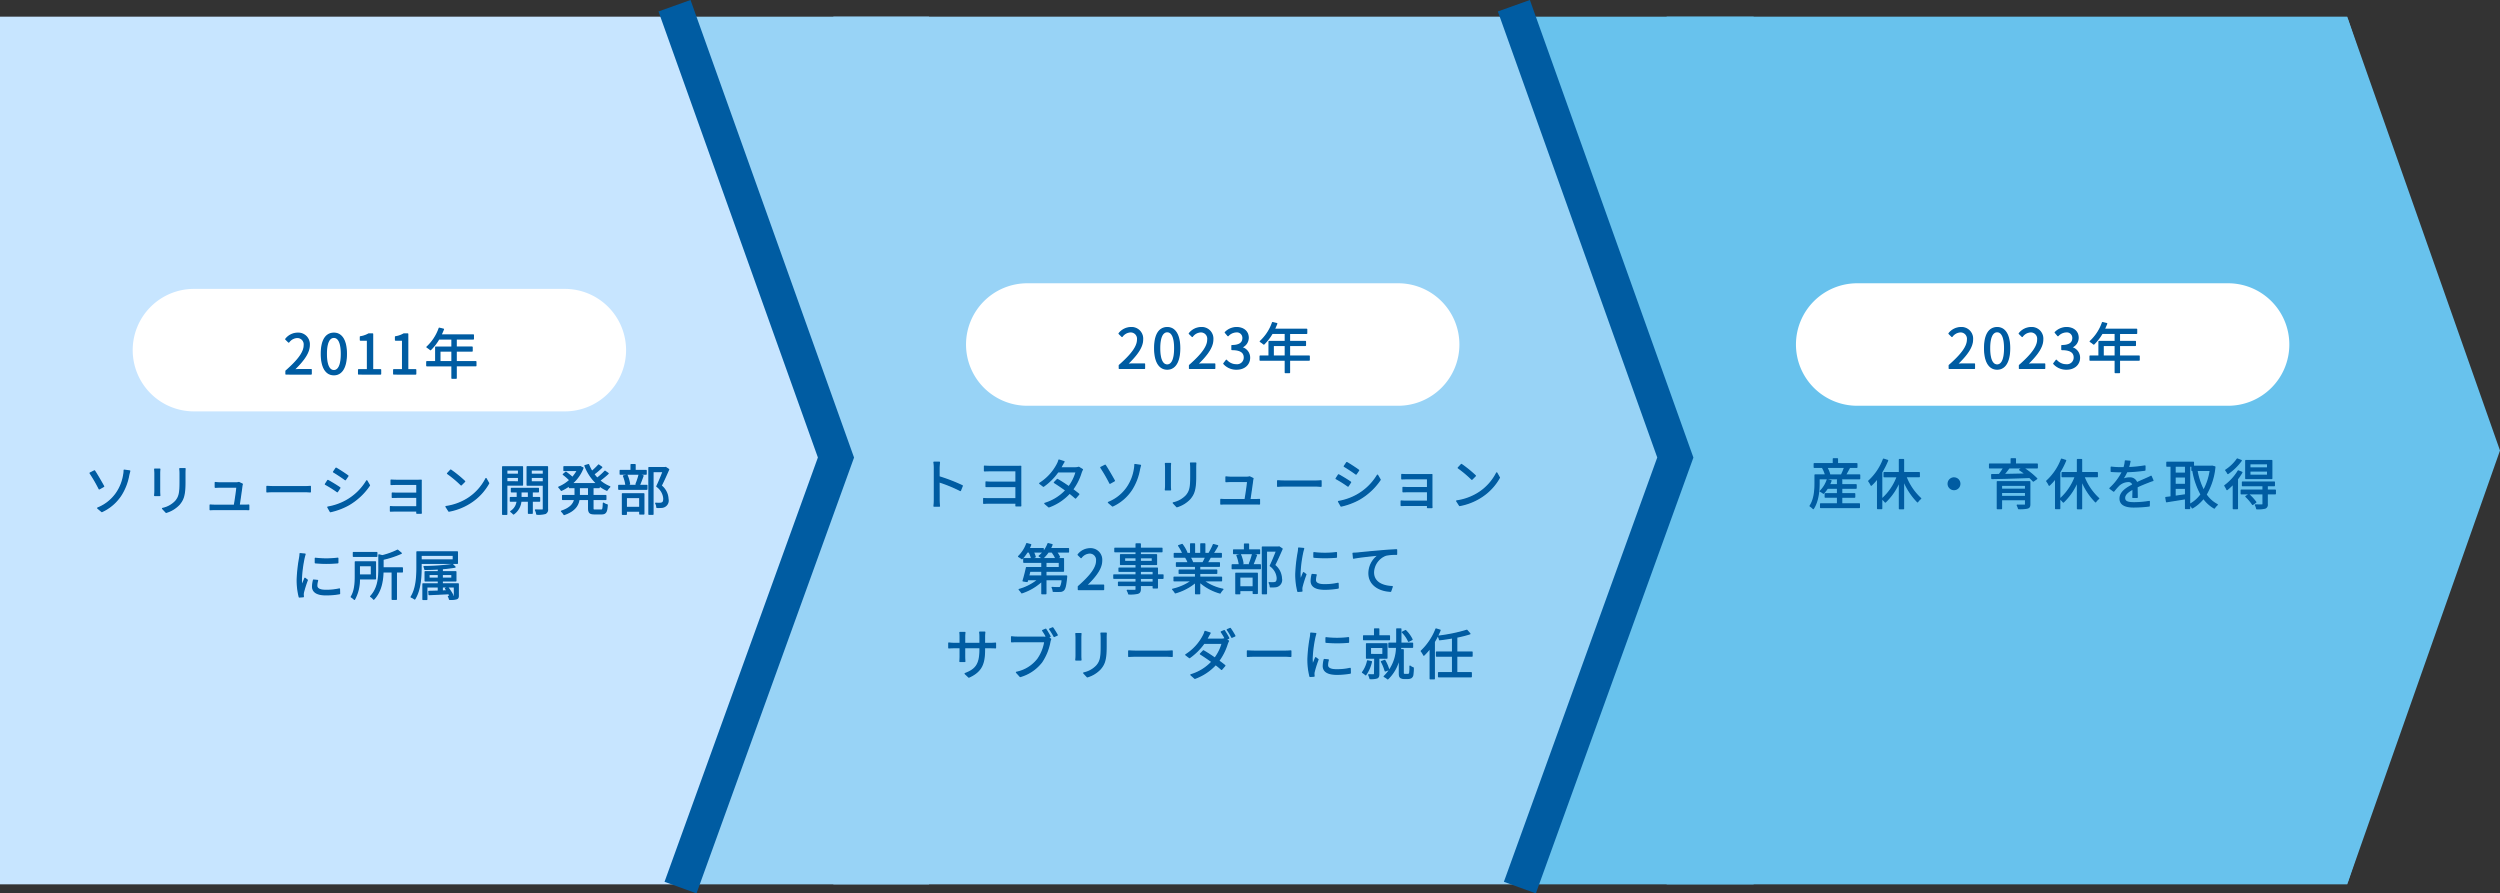 <svg xmlns="http://www.w3.org/2000/svg" width="734.738" height="262.56" viewBox="0 0 734.738 262.56"><rect x="0" y="0" width="734.738" height="262.56" fill="#333333" stroke="none"/><defs><style>.cls-1{fill:#98d3f6;}.cls-2{fill:#68c2ed;}.cls-3{fill:#c7e5ff;}.cls-4{fill:#005ca2;}.cls-5{fill:#fff;}</style></defs><g id="レイヤー_2" data-name="レイヤー 2"><g id="レイヤー_1-2" data-name="レイヤー 1"><rect id="長方形_2734" data-name="長方形 2734" class="cls-1" x="200" y="4.904" width="73.039" height="255"/><rect id="長方形_2735" data-name="長方形 2735" class="cls-2" x="444.912" y="4.904" width="70.478" height="255"/><path id="多角形_10" data-name="多角形 10" class="cls-2" d="M734.738,132.404l-44.913,127.5v-255Z"/><path id="多角形_11" data-name="多角形 11" class="cls-1" d="M489.824,132.404l-44.913,127.5v-255Z"/><path id="多角形_12" data-name="多角形 12" class="cls-3" d="M244.912,132.404l-44.913,127.5v-255Z"/><polygon id="長方形_96" data-name="長方形 96" class="cls-3" points="0 4.904 200 4.904 244.331 130.02 200 259.904 0 259.904 0 4.904"/><path class="cls-4" d="M124.324,176.352a.2.2,0,0,1-.2-.2V171.624a.2.2,0,0,1,.2-.2h4.328V170.912h-3.688a.2.2,0,0,1-.2-.2v-2.655a.2.2,0,0,1,.2-.2h3.692v-.452c-1.319.076-2.618.116-3.768.116a.2.2,0,0,1-.197-.163,3.473,3.473,0,0,0-.227-.742.2.2,0,0,1,.183-.279,62.085,62.085,0,0,0,8.23-.592h-8.945V166.872c0,4.214-.617,7.242-1.887,9.259a.201.201,0,0,1-.135.091.209.209,0,0,1-.035.003.203.203,0,0,1-.123-.042,3.73,3.73,0,0,0-.972-.548.195.195,0,0,1-.119-.123.198.198,0,0,1,.02-.169c1.49-2.388,1.681-5.781,1.681-8.471v-4.656a.2.2,0,0,1,.2-.2h11.84a.2.2,0,0,1,.2.2V165.544a.2.2,0,0,1-.2.2h-1.327a.203.203,0,0,1,.065.043l.72.72a.201.201,0,0,1,.049.201.197.197,0,0,1-.155.137c-.991.183-2.231.339-3.596.452v.56h3.8a.2.2,0,0,1,.2.2V170.708a.2.2,0,0,1-.2.2h-3.8v.512h4.5a.2.2,0,0,1,.2.2v3.44c0,.548-.106.901-.647,1.089a6.378,6.378,0,0,1-1.556.193q-.271,0-.543-.023a.199.199,0,0,1-.178-.154,3.199,3.199,0,0,0-.301-.798.2.2,0,0,1,.176-.295c.003,0,.154.007.224.01-.071-.128-.152-.268-.242-.417l-2.545.122c-1.151.056-2.224.108-3.113.145h-.008a.201.201,0,0,1-.2-.186l-.064-.9a.2.2,0,0,1,.186-.214l.01-0c.64-.013,1.425-.037,2.271-.063l.317-.01v-.886h-3.024v3.479a.2.2,0,0,1-.2.2Zm7.53-3.68a17.342,17.342,0,0,1,1.394,2.155.199.199,0,0,1,.013.164.201.201,0,0,1-.084.103c.044-.001.08-.003.105-.006a.37.37,0,0,0,.104-.016l-.026-2.4Zm-1.697.824.894-.029c-.094-.143-.183-.276-.267-.397a.2.2,0,0,1,.104-.305l.291-.093H130.156Zm-3.904-3.737,2.4-.004v-.751h-2.4Zm6.384-.004v-.751H130.156v.751Zm.4-5.372v-1.023h-9.1v1.023ZM104.164,176.332a.2.2,0,0,1-.139-.057,5.671,5.671,0,0,0-.881-.694.2.2,0,0,1-.062-.275c1.037-1.646,1.169-3.997,1.169-5.861v-4.3a.2.2,0,0,1,.2-.2h5.872a.2.2,0,0,1,.2.2v4.96a.2.2,0,0,1-.2.2h-4.531a12.169,12.169,0,0,1-1.452,5.922.199.199,0,0,1-.145.103A.165.165,0,0,1,104.164,176.332Zm4.808-7.52v-2.384l-3.184.004v2.38Zm6.312,7.508a.2.2,0,0,1-.2-.2v-7.848h-2.361c-.114,3.503-1.014,6.105-2.748,7.952a.199.199,0,0,1-.146.063l-.012-.001a.198.198,0,0,1-.149-.081,2.794,2.794,0,0,0-.822-.746.2.2,0,0,1-.043-.309c2.096-2.231,2.378-5.203,2.378-7.815v-4.239a.2.2,0,0,1,.199-.2h.001a.213.213,0,0,1,.049.006l.944.239a21.645,21.645,0,0,0,4.39-1.601.204.204,0,0,1,.089-.021.196.196,0,0,1,.128.047l1.056.88a.199.199,0,0,1-.047.336,28.394,28.394,0,0,1-5.241,1.737v2.199h5.476a.2.2,0,0,1,.2.199l.004,1.152a.2.2,0,0,1-.199.201h-1.561V176.12a.2.2,0,0,1-.2.2Zm-27.312-.688a.201.201,0,0,1-.194-.152,20.392,20.392,0,0,1-.598-5.188,45.336,45.336,0,0,1,.724-6.449,6.823,6.823,0,0,0,.108-1.103.201.201,0,0,1,.2-.197c.006,0,1.442.129,1.442.129a.2.2,0,0,1,.174.255c-.079.27-.221.775-.284,1.06a37.072,37.072,0,0,0-.796,6.095c0,.456.019.92.057,1.384.216-.55.449-1.126.631-1.566a.202.202,0,0,1,.132-.116.239.239,0,0,1,.052-.007.202.202,0,0,1,.121.041l.672.512a.2.2,0,0,1,.066.23,32.476,32.476,0,0,0-1.129,3.562,2.861,2.861,0,0,0-.073.668l.047.543a.198.198,0,0,1-.046.148.201.201,0,0,1-.139.07s-1.162.081-1.166.081Zm7.806-.641c-3.376,0-4.086-1.414-4.086-2.6a8.773,8.773,0,0,1,.279-1.939.199.199,0,0,1,.193-.149c.006,0,1.171.113,1.171.113a.199.199,0,0,1,.146.088.197.197,0,0,1,.025.169,5.384,5.384,0,0,0-.228,1.419c0.0.302 0,1.235,2.5,1.235l.155.001a17.489,17.489,0,0,0,3.77-.412.211.211,0,0,1,.043-.005.2.2,0,0,1,.2.195l.032,1.344a.2.2,0,0,1-.165.202,21.957,21.957,0,0,1-3.845.34Zm.202-9.264c-1.099,0-2.211-.049-3.306-.145a.2.2,0,0,1-.183-.199v-1.28a.2.2,0,0,1,.067-.149.197.197,0,0,1,.133-.051l.023.002a27.187,27.187,0,0,0,6.528-.021l.025-.002a.202.202,0,0,1,.2.2v1.301a.2.2,0,0,1-.183.199c-1.095.096-2.207.145-3.306.145Zm7.896-2.052a.2.2,0,0,1-.2-.2v-1.072a.2.2,0,0,1,.2-.2h6.848a.2.2,0,0,1,.2.2v1.072a.2.2,0,0,1-.2.2Zm61.92-12.28a.2.2,0,0,1-.171-.097,4.489,4.489,0,0,0-.72-.904.2.2,0,0,1,.076-.333c2.679-.898,3.416-2.151,3.68-3.098h-3.297a.2.2,0,0,1-.2-.2V145.664a.2.2,0,0,1,.2-.2h3.48v-1.976h-1.48a.2.2,0,0,1-.2-.2v-.217a13.295,13.295,0,0,1-2.101,1.198.194.194,0,0,1-.083.019.199.199,0,0,1-.166-.088,6.322,6.322,0,0,0-.713-.872.2.2,0,0,1,.066-.324,10.816,10.816,0,0,0,3.035-1.903,16.767,16.767,0,0,0-1.75-1.512.2.2,0,0,1-.009-.312l.736-.624a.2.2,0,0,1,.246-.011,22.656,22.656,0,0,1,1.806,1.439,11.023,11.023,0,0,0,1.163-1.629h-3.634a.2.2,0,0,1-.2-.2v-1.056a.2.2,0,0,1,.2-.2h4.56l.163-.043a.231.231,0,0,1,.045-.005.197.197,0,0,1,.088.021l.784.384a.201.201,0,0,1,.099.251,11.381,11.381,0,0,1-2.979,4.368h6.485a14.063,14.063,0,0,1-3.257-5.029.203.203,0,0,1,.009-.16.2.2,0,0,1,.123-.103l1.024-.3a.223.223,0,0,1,.056-.008.2.2,0,0,1,.187.128,11.713,11.713,0,0,0,.87,1.783,20.421,20.421,0,0,0,1.772-1.73.2.2,0,0,1,.264-.028l.9.64a.2.2,0,0,1,.025.305,21.477,21.477,0,0,1-2.216,1.915c.244.317.505.627.78.922a19.614,19.614,0,0,0,2.122-1.932.199.199,0,0,1,.261-.025l.9.64a.2.2,0,0,1,.021.31,25.98,25.98,0,0,1-2.327,1.931,10.167,10.167,0,0,0,2.746,1.657.2.2,0,0,1,.061.332,4.684,4.684,0,0,0-.782.951.2.2,0,0,1-.17.095.195.195,0,0,1-.081-.018,10.357,10.357,0,0,1-2.007-1.167v.2a.2.2,0,0,1-.2.2h-1.64v1.987h3.592a.2.2,0,0,1,.2.2v1.101a.2.2,0,0,1-.2.2h-3.592v2.376c0,.377,0,.392.439.392h1.824c.276,0,.375-.089.44-1.84a.198.198,0,0,1,.111-.171.192.192,0,0,1,.089-.021.206.206,0,0,1,.115.036,3.045,3.045,0,0,0,1.018.466.201.201,0,0,1,.151.206c-.11,1.922-.398,2.78-1.816,2.78H174.716c-1.456,0-1.9-.436-1.9-1.864v-2.359h-2.51c-.242,1.367-1.017,3.233-4.444,4.417A.216.216,0,0,1,165.796,151.396Zm7.016-5.933v-1.983H170.428v1.983Zm-25.063,5.873a.2.2,0,0,1-.2-.2V137.204a.2.2,0,0,1,.2-.2H153.536a.2.2,0,0,1,.2.2v5.34a.2.2,0,0,1-.2.2H149.116v8.393a.2.2,0,0,1-.2.2Zm4.472-9.905V140.456h-3.1v.976Zm0-2.22v-.899h-3.1v.899ZM182.952,151.332a.201.201,0,0,1-.2-.2l-.004-5.979a.2.2,0,0,1,.2-.2h6.257a.2.2,0,0,1,.2.2V151.04a.2.2,0,0,1-.2.2h-1.152a.2.2,0,0,1-.2-.2v-.647h-3.6v.739a.2.2,0,0,1-.2.2Zm4.899-2.38v-2.548h-3.6v2.548Zm2.884,2.368a.2.2,0,0,1-.2-.2V137.452a.2.2,0,0,1,.2-.2h4.708l.144-.042a.204.204,0,0,1,.048-.006.2.2,0,0,1,.109.033l.864.564a.199.199,0,0,1,.074.247c-.708,1.62-1.458,3.302-2.154,4.665a5.357,5.357,0,0,1,1.963,3.918,2.162,2.162,0,0,1-2.007,2.64c-.312.029-.628.044-.944.044-.158,0-.316-.004-.474-.011a.2.2,0,0,1-.19-.189,2.57,2.57,0,0,0-.315-1.099.2.2,0,0,1,.175-.297l.02.001c.279.027.559.041.839.041.133,0,.267-.003.4-.01a1.418,1.418,0,0,0,.606-.154c.212-.134.323-.491.323-1.085a4.684,4.684,0,0,0-1.994-3.433.2.2,0,0,1-.049-.239c.492-1.008,1.077-2.374,1.743-4.064h-2.535v12.344a.2.2,0,0,1-.2.2Zm-32.325-.006q-.324,0-.648-.027a.2.2,0,0,1-.181-.169,3.715,3.715,0,0,0-.364-1.123.2.2,0,0,1,.178-.291h.007c.51.019,1.012.026,1.392.026.267,0,.472-.003.571-.01.107-.001.131-.017.132-.018h0a.3.3,0,0,0,.018-.135v-6.808H154.947a.2.2,0,0,1-.2-.2v-5.36A.2.2,0,0,1,154.947,137h5.936a.2.2,0,0,1,.2.2V149.58a1.407,1.407,0,0,1-.743,1.482,7.551,7.551,0,0,1-1.931.252Zm1.105-9.866V140.456H156.284v.992Zm0-2.236v-.899H156.284v.899Zm-8.596,12.024a.197.197,0,0,1-.151-.069,3.956,3.956,0,0,0-.747-.666.2.2,0,0,1,.008-.335,3.846,3.846,0,0,0,1.765-2.701h-1.775a.2.2,0,0,1-.2-.2v-1.009a.2.2,0,0,1,.2-.2h1.832v-1.327h-1.528a.2.2,0,0,1-.2-.2v-.976a.2.2,0,0,1,.2-.2h7.888a.2.2,0,0,1,.2.2v.976a.2.2,0,0,1-.2.2h-1.624v1.327h1.976a.2.2,0,0,1,.2.2v1.009a.2.2,0,0,1-.2.2H156.592V150.832a.2.2,0,0,1-.2.2h-1.056a.2.2,0,0,1-.2-.2v-3.367h-1.894a5.317,5.317,0,0,1-2.206,3.734A.201.201,0,0,1,150.92,151.236Zm4.216-5.181v-1.327h-1.848v1.327ZM122.52,151a.2.2,0,0,1-.2-.201l.001-.022c.011-.098.014-.248.015-.417h-6.236c-.298,0-.612.011-.872.02-.188.007-.349.013-.457.013a.2.2,0,0,1-.2-.2v-1.28a.201.201,0,0,1,.2-.2l.021.001a11.896,11.896,0,0,0,1.237.063h6.307v-2.448h-5.584c-.556,0-1.112.017-1.43.032h-.01a.202.202,0,0,1-.2-.2v-1.231a.202.202,0,0,1,.2-.2h.01c.386.02.914.048,1.414.048h5.6v-2.256h-5.744c-.413,0-1.335.032-1.621.048h-.011a.2.2,0,0,1-.2-.2v-1.249a.2.2,0,0,1,.2-.2c.314.032,1.217.064,1.636.064h6.196c.347,0,.756-.016.961-.031l.015-.001a.2.2,0,0,1,.2.2c0,.006-0.0.013-.001.019-.016.172-.015.504-.015.798v7.968c0,.252.016.629.032.849a.2.2,0,0,1-.184.214c-.005 0-.01.001-.015.001Zm-73.684-.239a.199.199,0,0,1-.146-.063l-1.04-1.105a.2.2,0,0,1,.105-.333,7.102,7.102,0,0,0,3.724-2.065c1.088-1.272,1.273-2.493,1.273-5.51v-2.528a11.353,11.353,0,0,0-.079-1.368.201.201,0,0,1,.176-.222l.022-.001H54.328a.48.48,0,0,1,.053-.005.2.2,0,0,1,.191.2l-.001.022c-.035.395-.047.831-.047,1.37v2.592c0,3.891-.533,5.183-1.727,6.608a8.756,8.756,0,0,1-3.905,2.399A.191.191,0,0,1,48.836,150.761Zm48.268-.2a.2.2,0,0,1-.174-.102l-.736-1.3a.2.2,0,0,1,.032-.24.218.218,0,0,1,.112-.06,16.794,16.794,0,0,0,5.301-1.85,16.142,16.142,0,0,0,5.985-5.785.201.201,0,0,1,.171-.097h.001a.202.202,0,0,1,.172.1l.768,1.312a.199.199,0,0,1-.007.212,18.945,18.945,0,0,1-6.21,5.789,20.109,20.109,0,0,1-5.373,2.015A.219.219,0,0,1,97.104,150.56Zm-67.168-.024a.202.202,0,0,1-.128-.047l-1.2-1.008a.2.2,0,0,1,.054-.339,12.048,12.048,0,0,0,5.56-4.521,12.913,12.913,0,0,0,1.969-5.136,6.752,6.752,0,0,0,.126-1.282.2.2,0,0,1,.199-.2h.001c.009,0,1.627.226,1.627.226a.199.199,0,0,1,.141.091.201.201,0,0,1,.022.166c-.126.411-.253.965-.316,1.249a16.539,16.539,0,0,1-2.217,5.774,13.489,13.489,0,0,1-5.754,5.008.194.194,0,0,1-.083.019Zm102-.132a.201.201,0,0,1-.168-.092l-.844-1.308a.199.199,0,0,1-.014-.191.202.202,0,0,1,.154-.115,16.222,16.222,0,0,0,6.322-2.308,14.878,14.878,0,0,0,5.272-5.81.201.201,0,0,1,.174-.109h.004a.201.201,0,0,1,.174.102l.764,1.353a.202.202,0,0,1,0.0.196,16.246,16.246,0,0,1-5.443,5.771,17.667,17.667,0,0,1-6.359,2.507.154.154,0,0,1-.036.004Zm-70.156-.428a.201.201,0,0,1-.2-.2V148.448a.2.2,0,0,1,.2-.2l.017.001c.379.031.837.063,1.312.063h5.624c.236-1.357.617-3.94.705-4.976h-4.873c-.325,0-.627.016-.916.03l-.364.018a.204.204,0,0,1-.139-.056.202.202,0,0,1-.062-.145v-1.345a.2.2,0,0,1,.199-.2h.001l.028.002a10.643,10.643,0,0,0,1.24.099h4.86a2.594,2.594,0,0,0,.742-.104.193.193,0,0,1,.057-.009.204.204,0,0,1,.086.02l.94.447a.2.2,0,0,1,.15.193.192.192,0,0,1-.011.063,3.387,3.387,0,0,0-.104.459c-.121,1.028-.547,3.947-.782,5.497h1.336c.347,0,.914-.015,1.245-.047l.019-.001a.2.2,0,0,1,.2.2v1.3a.2.2,0,0,1-.2.2h-.011c-.286-.016-.872-.031-1.205-.031h-8.768c-.491,0-.855.016-1.314.047Zm-16.304-4.172a.199.199,0,0,1-.198-.225,10.357,10.357,0,0,0,.078-1.209V139.044c0-.283-.032-.836-.063-1.13a.2.2,0,0,1,.177-.22l.022-.001h1.417c.013-.002.046-.004.05-.004a.201.201,0,0,1,.19.2l-.001.024c-.031.299-.062.752-.062,1.131v5.345c0,.393.031.911.062,1.194a.2.2,0,0,1-.177.22l-.022.001Zm45.375-1.082c-.353-.024-.852-.059-1.375-.059h-8.784c-.85,0-1.695.03-2.205.079l-.019.001a.199.199,0,0,1-.2-.199v-1.565a.206.206,0,0,1,.063-.147.203.203,0,0,1,.138-.057l.118.007c.49.028,1.277.073,2.105.073h8.768c.817,0,1.398-.052,1.71-.079l.018-.001a.2.2,0,0,1,.135.053.202.202,0,0,1,.065.147V144.544a.202.202,0,0,1-.2.2Zm8.285-.026a.199.199,0,0,1-.116-.037,34.802,34.802,0,0,0-3.464-2.175.203.203,0,0,1-.098-.127.199.199,0,0,1,.026-.157l.7-1.088a.253.253,0,0,1,.188-.092.173.173,0,0,1,.08.02c.967.525,2.827,1.654,3.539,2.175a.199.199,0,0,1,.049.271l-.736,1.12a.197.197,0,0,1-.13.087.156.156,0,0,1-.037.004Zm82.74-.735a.2.2,0,0,1-.2-.2v-1.089a.2.2,0,0,1,.2-.2h1.889a10.841,10.841,0,0,0-.682-2.508.201.201,0,0,1,.009-.169.198.198,0,0,1,.136-.102l.786-.165h-1.721a.2.2,0,0,1-.2-.2v-1.04a.2.2,0,0,1,.2-.2h3v-1.512a.2.2,0,0,1,.2-.2h1.136a.2.2,0,0,1,.2.2V138.088h3.048a.2.2,0,0,1,.2.2v1.04a.2.2,0,0,1-.2.2h-1.349l.484.117a.2.2,0,0,1,.148.241l-.007.022c-.316.873-.671,1.856-.997,2.563h1.945a.2.2,0,0,1,.2.2v1.089a.2.2,0,0,1-.2.2Zm4.989-1.489a.199.199,0,0,1-.106-.259,21.494,21.494,0,0,0,.889-2.685h-3.258a.2.2,0,0,1,.053.07,9.679,9.679,0,0,1,.752,2.614.2.2,0,0,1-.153.222l-.158.037ZM29.113,143.855a.2.2,0,0,1-.121-.103,43.005,43.005,0,0,0-2.659-4.599.198.198,0,0,1-.027-.161.202.202,0,0,1,.103-.128l1.264-.64a.2.2,0,0,1,.256.066c.713,1.05,2.125,3.522,2.697,4.556a.201.201,0,0,1-.077.271l-1.28.72a.204.204,0,0,1-.098.025A.201.201,0,0,1,29.113,143.855Zm106.423-1.159a.2.2,0,0,1-.14-.058,33.238,33.238,0,0,0-3.964-3.323.2.2,0,0,1-.047-.279l.017-.021.912-.977a.201.201,0,0,1,.146-.063.225.225,0,0,1,.122.036,35.401,35.401,0,0,1,4.099,3.331.2.2,0,0,1,.009.283l-.004.005-1.008,1.008A.2.2,0,0,1,135.536,142.696ZM101.488,141.164a.196.196,0,0,1-.119-.04c-.773-.574-2.503-1.73-3.421-2.259a.2.2,0,0,1-.073-.273l.007-.012.72-1.072a.304.304,0,0,1,.196-.084.147.147,0,0,1,.072.017c.931.521,2.786,1.743,3.491,2.275a.199.199,0,0,1,.044.272l-.752,1.088a.2.2,0,0,1-.132.084A.188.188,0,0,1,101.488,141.164Z"/><path id="パス_5032" data-name="パス 5032" class="cls-4" d="M28.736,149.328l1.2,1.008a13.316,13.316,0,0,0,5.668-4.932,16.416,16.416,0,0,0,2.192-5.712c.064-.288.192-.848.32-1.264l-1.6-.224a6.943,6.943,0,0,1-.128,1.312,13.2,13.2,0,0,1-2,5.216A12.29,12.29,0,0,1,28.736,149.328Zm-.972-10.924-1.264.64a42.998,42.998,0,0,1,2.672,4.62l1.28-.72C29.876,141.904,28.468,139.44,27.764,138.404Zm26.608-.64h-1.5a11.477,11.477,0,0,1,.08,1.392v2.528c0,3.024-.192,4.32-1.328,5.648a7.335,7.335,0,0,1-3.828,2.124l1.04,1.104a8.546,8.546,0,0,0,3.808-2.336c1.152-1.376,1.68-2.64,1.68-6.48v-2.592c0-.548.012-.992.048-1.392Zm-7.424.128h-1.456c.032.3.064.864.064,1.152v5.328a10.488,10.488,0,0,1-.08,1.232h1.472c-.032-.288-.064-.816-.064-1.216v-5.344c0-.388.032-.852.064-1.156Zm24.24,4.4-.976-.464a2.747,2.747,0,0,1-.8.112h-4.864a10.923,10.923,0,0,1-1.264-.1v1.344c.4-.016.816-.048,1.28-.048h5.088c-.048.912-.512,4.032-.752,5.376h-5.792c-.48,0-.944-.032-1.328-.064v1.328c.464-.032.832-.048,1.328-.048h8.768c.336,0,.928.016,1.216.032v-1.3c-.336.032-.912.048-1.264.048h-1.568c.224-1.472.688-4.64.816-5.728a3.558,3.558,0,0,1,.112-.492Zm7.28.688v1.564c.5-.048,1.344-.08,2.224-.08h8.784c.72,0,1.392.064,1.712.08v-1.568c-.352.032-.928.08-1.728.08h-8.768c-.896,0-1.744-.052-2.224-.08Zm20.3-5.36-.72,1.072c.944.544,2.672,1.7,3.44,2.272l.752-1.088c-.684-.516-2.524-1.732-3.468-2.26Zm-2.4,11.44.736,1.3a19.918,19.918,0,0,0,5.316-1.992,18.644,18.644,0,0,0,6.144-5.728l-.768-1.312a16.318,16.318,0,0,1-6.06,5.856,17,17,0,0,1-5.364,1.872Zm-.016-7.84-.7,1.088a35.069,35.069,0,0,1,3.484,2.188l.736-1.12c-.7-.512-2.572-1.648-3.516-2.16Zm18.608-.1v1.248c.288-.016,1.216-.048,1.632-.048h5.944v2.656h-5.8c-.544,0-1.12-.032-1.424-.048v1.232c.32-.016.88-.032,1.44-.032h5.784v2.848h-6.452a12.182,12.182,0,0,1-1.312-.064v1.28c.256,0,.816-.032,1.328-.032h6.436c0,.256,0,.5-.016.64h1.264c-.016-.224-.032-.608-.032-.864v-7.968c0-.3,0-.64.016-.816-.208.016-.624.032-.976.032h-6.196c-.416,0-1.328-.032-1.632-.064Zm17.5-2.944-.912.976a33.231,33.231,0,0,1,3.988,3.344l1.008-1.008a35.035,35.035,0,0,0-4.076-3.312Zm-1.368,10.72.844,1.308a17.538,17.538,0,0,0,6.288-2.48,15.986,15.986,0,0,0,5.376-5.7l-.764-1.352a15.072,15.072,0,0,1-5.344,5.888A16.521,16.521,0,0,1,131.092,148.896Zm21.328-10.784v1.3h-3.5v-1.3Zm-3.5,3.52v-1.376h3.5v1.376Zm4.616.912v-5.34h-5.788v13.932h1.168v-8.592Zm-.448,3.712v-1.728h2.248v1.728Zm5.476,1.008v-1.008h-2.176v-1.728h1.824v-.976h-7.888v.976h1.728v1.728h-2.032v1.008h2a4.027,4.027,0,0,1-1.884,3.072,4.165,4.165,0,0,1,.784.7,5.132,5.132,0,0,0,2.14-3.772h2.276v3.568h1.056v-3.568Zm-2.48-5.616v-1.392h3.632v1.392Zm3.632-3.536v1.3h-3.632v-1.3Zm1.168-.912h-5.936v5.36h4.768v7.008c0,.256-.08.352-.336.352-.244.016-1.104.016-1.984-.016a3.931,3.931,0,0,1,.384,1.184,7.431,7.431,0,0,0,2.48-.208c.464-.208.624-.592.624-1.3Zm12.128,8.464h-2.784v-2.384h2.784Zm3.072-2.384v-.608a10.179,10.179,0,0,0,2.288,1.392,4.9,4.9,0,0,1,.816-.992,10.4,10.4,0,0,1-2.992-1.856,25.684,25.684,0,0,0,2.512-2.064l-.9-.64a19.681,19.681,0,0,1-2.288,2.064,12.825,12.825,0,0,1-1.04-1.232,21.211,21.211,0,0,0,2.356-2.016l-.9-.64a20.525,20.525,0,0,1-1.968,1.9,11.861,11.861,0,0,1-1.008-2.016l-1.024.3a13.788,13.788,0,0,0,3.568,5.3h-7.52a11.164,11.164,0,0,0,3.328-4.64l-.784-.384-.208.048h-4.56v1.056h3.976a11.208,11.208,0,0,1-1.488,2.112,22.247,22.247,0,0,0-1.94-1.56l-.736.624a16.96,16.96,0,0,1,1.92,1.68,11.066,11.066,0,0,1-3.248,2.08,6.436,6.436,0,0,1,.736.9,13.11,13.11,0,0,0,2.384-1.408v.608h1.68v2.376h-3.68v1.1h3.552c-.288,1.328-1.2,2.592-3.872,3.488a4.644,4.644,0,0,1,.752.944c3.14-1.084,4.08-2.716,4.34-4.428h2.88v2.56c0,1.312.352,1.664,1.7,1.664h2.1c1.168,0,1.5-.56,1.616-2.592a3.278,3.278,0,0,1-1.084-.496c-.064,1.712-.144,2.032-.64,2.032h-1.824c-.544,0-.64-.1-.64-.592v-2.576h3.792v-1.1h-3.792v-2.388Zm13.792-4.992h-3.248v-1.712h-1.136v1.712h-3.2v1.04h7.584Zm-1.968,4.24c.336-.7.72-1.76,1.056-2.688l-1.12-.272a21.648,21.648,0,0,1-.9,2.72Zm-2.912-.288a9.475,9.475,0,0,0-.736-2.56l-.992.208a11.062,11.062,0,0,1,.7,2.592Zm3.056,3.964v2.948h-4v-2.948Zm-5.1,4.928h1.1v-.94h4v.848h1.152v-5.888h-6.256Zm-1.076-7.372h8.224v-1.088h-8.224Zm13.76-6.356-.192.048h-4.708v13.668h1.152v-12.544h3.028c-.5,1.28-1.2,3.008-1.856,4.352,1.616,1.392,2.064,2.576,2.064,3.584,0,.576-.1,1.056-.432,1.264a1.621,1.621,0,0,1-.688.176,8.823,8.823,0,0,1-1.268-.032,2.766,2.766,0,0,1,.34,1.184,9.873,9.873,0,0,0,1.392-.032,2.292,2.292,0,0,0,1.04-.352,2.338,2.338,0,0,0,.784-2.08,5.172,5.172,0,0,0-2.016-3.872c.752-1.456,1.568-3.3,2.224-4.8Zm-102.944,26.7v1.28a37.608,37.608,0,0,0,6.576,0v-1.3A27.374,27.374,0,0,1,92.692,164.104Zm.624,6.512-1.152-.112a8.6,8.6,0,0,0-.272,1.888c0,1.5,1.2,2.4,3.888,2.4a21.684,21.684,0,0,0,4-.336l-.032-1.344a17.652,17.652,0,0,1-3.968.416c-2.176,0-2.7-.7-2.7-1.44A5.588,5.588,0,0,1,93.316,170.616Zm-3.68-7.744-1.424-.128a6.999,6.999,0,0,1-.112,1.136,45.002,45.002,0,0,0-.72,6.416,20.146,20.146,0,0,0,.592,5.136l1.152-.08c-.016-.16-.032-.384-.048-.56a3.088,3.088,0,0,1,.08-.72,32.656,32.656,0,0,1,1.136-3.584l-.672-.512c-.272.656-.656,1.616-.928,2.336a17.549,17.549,0,0,1-.144-2.24,37.152,37.152,0,0,1,.8-6.128c.064-.288.208-.8.288-1.072Zm21.088-.468h-6.848v1.072h6.848Zm-1.552,3.824v2.784h-3.584v-2.78Zm1.152,3.876v-4.96h-5.872v4.3c0,1.808-.112,4.24-1.2,5.968a5.833,5.833,0,0,1,.912.72,11.949,11.949,0,0,0,1.424-6.028Zm7.9-3.184h-5.676v-2.56a28.084,28.084,0,0,0,5.36-1.76l-1.056-.88a20.668,20.668,0,0,1-4.528,1.616l-.944-.24v4.24c0,2.416-.224,5.6-2.432,7.952a3.01,3.01,0,0,1,.88.8c2.16-2.3,2.64-5.52,2.7-8.016h2.756v8.048h1.184v-8.048h1.76Zm15.012-3.76v1.424h-9.5v-1.424Zm1.168,2.384v-3.328h-11.84v4.656c0,2.528-.144,6.064-1.712,8.576a3.958,3.958,0,0,1,1.024.576c1.632-2.592,1.856-6.464,1.856-9.152v-1.328Zm-8.352,4.416v-1.156h2.8v1.152Zm6.784-1.156v1.152h-2.88v-1.152Zm1.824,2.816h-4.7v-.912h4v-2.652h-4v-.944c1.408-.112,2.72-.272,3.76-.464l-.72-.72a61.902,61.902,0,0,1-8.352.608,3.672,3.672,0,0,1,.24.784c1.264,0,2.64-.048,3.968-.128v.864h-3.892v2.656h3.888v.912h-4.528v4.528h1.1v-3.68h3.424v1.28c-1.04.032-2.016.064-2.784.08l.064.9c1.552-.064,3.664-.176,5.776-.272.176.288.32.544.432.752l.736-.288a17.26,17.26,0,0,0-1.424-2.192l-.7.224c.144.208.3.448.464.7l-1.456.048v-1.232h3.6v2.592c0,.16-.048.208-.256.224-.176.016-.784.016-1.488-.016a3.417,3.417,0,0,1,.32.848,6.183,6.183,0,0,0,2.016-.16c.416-.144.512-.384.512-.9Z"/><g id="グループ_2012" data-name="グループ 2012"><path id="長方形_2724" data-name="長方形 2724" class="cls-5" d="M57,84.904h109a18,18,0,0,1,18,18h0a18,18,0,0,1-18,18h-109a18,18,0,0,1-18-18h0A18,18,0,0,1,57,84.904Z"/><path class="cls-4" d="M132.848,111.336a.2.2,0,0,1-.2-.2v-3.46h-7.192a.2.2,0,0,1-.2-.2v-1.152a.2.2,0,0,1,.2-.2h2.424V102.036a.2.2,0,0,1,.2-.2h4.568v-2.032H129.075a14.994,14.994,0,0,1-2.411,3.095.199.199,0,0,1-.272.008,7.197,7.197,0,0,0-.996-.731.2.2,0,0,1-.095-.151.203.203,0,0,1,.063-.167,13.386,13.386,0,0,0,3.551-5.438.2.2,0,0,1,.189-.135.196.196,0,0,1,.047.006l1.2.288a.2.2,0,0,1,.148.241.197.197,0,0,1-.009.028c-.187.466-.395.944-.608,1.405h9.218a.2.2,0,0,1,.2.2V99.604a.2.2,0,0,1-.2.2h-4.852v2.028h4.488a.2.2,0,0,1,.2.2v1.12a.2.2,0,0,1-.2.2H134.248v2.768h5.592a.2.2,0,0,1,.2.2v1.152a.2.2,0,0,1-.2.2H134.248v3.464a.2.2,0,0,1-.2.2Zm-.2-5.216V103.353h-3.184v2.768Zm-34.52,4.192c-2.456,0-3.864-2.301-3.864-6.312,0-5.436,2.421-6.248,3.864-6.248,2.445,0,3.848,2.277,3.848,6.248,0,4.012-1.403,6.312-3.848,6.312Zm0-10.992c-1.315,0-2.04,1.662-2.04,4.68,0,3.06.724,4.744,2.04,4.744,1.305,0,2.024-1.685,2.024-4.744,0-3.018-.719-4.68-2.024-4.68Zm17.6,10.784a.2.2,0,0,1-.2-.2v-1.216a.2.2,0,0,1,.2-.2h2.408v-8.352h-1.88a.2.2,0,0,1-.2-.2v-.928a.2.2,0,0,1,.17-.198,6.84,6.84,0,0,0,2.363-.824.202.202,0,0,1,.099-.026h1.12a.2.2,0,0,1,.2.2v10.328H122.16a.2.2,0,0,1,.2.2v1.216a.2.2,0,0,1-.2.2Zm-10.32,0a.2.2,0,0,1-.2-.2v-1.216a.2.2,0,0,1,.2-.2h2.408v-8.352H105.936a.2.2,0,0,1-.2-.2v-.928a.2.2,0,0,1,.17-.198,6.84,6.84,0,0,0,2.363-.824.202.202,0,0,1,.099-.026h1.12a.2.2,0,0,1,.2.2v10.328h2.152a.2.2,0,0,1,.2.2v1.216a.2.2,0,0,1-.2.2Zm-21.344,0a.2.2,0,0,1-.2-.2V109.04a.199.199,0,0,1,.068-.15c3.671-3.211,5.308-5.499,5.308-7.417a2.023,2.023,0,0,0,.014-.365,1.862,1.862,0,0,0-1.857-1.758l-.105.003a3.072,3.072,0,0,0-2.28,1.277.2.2,0,0,1-.146.083l-.017.001a.199.199,0,0,1-.14-.058l-.848-.832a.2.2,0,0,1-.018-.266A4.667,4.667,0,0,1,87.452,97.752c.063-.004.135-.006.206-.006.092,0,.184.003.275.011a3.417,3.417,0,0,1,3.129,3.682l-0.0.001c.001,2.011-1.314,4.208-4.249,7.068.464-.036.953-.068,1.377-.068h3.248a.2.2,0,0,1,.2.2v1.264a.2.2,0,0,1-.2.2Z"/><path id="パス_5031" data-name="パス 5031" class="cls-4" d="M84.064,109.904h7.376v-1.264h-3.248c-.592,0-1.312.064-1.92.112,2.752-2.608,4.592-4.992,4.592-7.328a3.218,3.218,0,0,0-3.408-3.472,4.486,4.486,0,0,0-3.456,1.728l.848.832a3.284,3.284,0,0,1,2.432-1.36,2.062,2.062,0,0,1,2.16,2.32c0,2.016-1.7,4.352-5.376,7.568Zm14.064.208c2.224,0,3.648-2.032,3.648-6.112,0-4.064-1.424-6.048-3.648-6.048-2.24,0-3.664,1.968-3.664,6.048S95.888,110.112,98.128,110.112Zm0-1.168c-1.344,0-2.24-1.488-2.24-4.944,0-3.424.9-4.88,2.24-4.88,1.328,0,2.224,1.456,2.224,4.88C100.352,107.456,99.456,108.944,98.128,108.944Zm7.28.96h6.432v-1.216h-2.352V98.16h-1.12a7.065,7.065,0,0,1-2.432.848v.928h2.08v8.752h-2.608Zm10.32,0h6.432v-1.216h-2.352V98.16h-1.12a7.065,7.065,0,0,1-2.432.848v.928h2.08v8.752h-2.608Zm13.536-3.584v-3.168h3.584v3.168Zm10.576,0h-5.792v-3.168h4.688v-1.12h-4.688v-2.428h5.052v-1.152h-9.532c.256-.544.512-1.12.736-1.68l-1.2-.288a13.54,13.54,0,0,1-3.604,5.52,7.365,7.365,0,0,1,1.024.752,14.783,14.783,0,0,0,2.436-3.152h3.888v2.432h-4.768v4.288h-2.624v1.152h7.392v3.66h1.2v-3.664h5.792Z"/></g><polygon id="長方形_96-2" data-name="長方形 96-2" class="cls-1" points="244.912 4.904 444.912 4.904 492.023 128.685 444.912 259.904 244.912 259.904 244.912 4.904"/><path class="cls-4" d="M407.852,199.699a.2.2,0,0,1-.132-.05,4.547,4.547,0,0,0-.981-.659.199.199,0,0,1-.051-.321,11.89,11.89,0,0,0,1.399-1.648l-.894.33a.19.19,0,0,1-.069.013.211.211,0,0,1-.091-.021.201.201,0,0,1-.102-.124,13.48,13.48,0,0,0-1.085-2.68.201.201,0,0,1,.083-.272l.026-.012.944-.336a.204.204,0,0,1,.067-.012.2.2,0,0,1,.173.1,12.024,12.024,0,0,1,1.16,2.698,12.023,12.023,0,0,0,1.972-6.302h-2.053a.2.2,0,0,1-.2-.2v-1.136a.2.2,0,0,1,.2-.2h2.108c.007-.23.007-.452.007-.664v-3.344a.2.2,0,0,1,.2-.2h1.152a.2.2,0,0,1,.2.2v3.328c0,.224,0,.45-.008.68h3.248a.2.2,0,0,1,.2.2v1.136a.2.2,0,0,1-.2.2h-3.303c-.006.065-.029.321-.034.384h.585a.2.2,0,0,1,.2.2v6.852a.128.128,0,0,0,.053.133.516.516,0,0,0,.277.081l.709-.002a.924.924,0,0,0,.408-.081.352.352,0,0,0,.125-.248,14.004,14.004,0,0,0,.062-1.916.201.201,0,0,1,.111-.187.204.204,0,0,1,.089-.021.197.197,0,0,1,.127.046,2.601,2.601,0,0,0,.848.464.201.201,0,0,1,.138.188,13.685,13.685,0,0,1-.145,2.192,1.409,1.409,0,0,1-.64.879,2.557,2.557,0,0,1-.998.204H412.68a2.163,2.163,0,0,1-1.139-.3c-.358-.312-.448-.626-.448-1.484v-3.143a11.981,11.981,0,0,1-3.101,4.998A.204.204,0,0,1,407.852,199.699Zm12.492-.023a.2.2,0,0,1-.2-.2v-8.507a16.933,16.933,0,0,1-1.55,1.711.202.202,0,0,1-.139.056.169.169,0,0,1-.038-.004.202.202,0,0,1-.145-.114,5.109,5.109,0,0,0-.707-1.139.199.199,0,0,1,.017-.271,17.694,17.694,0,0,0,4.283-6.404.199.199,0,0,1,.187-.128.203.203,0,0,1,.059.009l1.16.353a.201.201,0,0,1,.122.105.204.204,0,0,1,.005.162c-.205.499-.427.994-.664,1.481a46.87,46.87,0,0,0,8.305-1.717.192.192,0,0,1,.058-.009.2.2,0,0,1,.149.067l.88.991a.2.2,0,0,1,.043.187.197.197,0,0,1-.133.137,35.887,35.887,0,0,1-3.731.951v4.066h4.308a.2.2,0,0,1,.2.2v1.152a.2.2,0,0,1-.2.2h-4.308v4.512h4.072a.2.2,0,0,1,.2.2V198.875a.2.2,0,0,1-.2.2h-9.568a.2.2,0,0,1-.2-.2v-1.151a.2.2,0,0,1,.2-.2h3.912V193.012H422.2a.2.2,0,0,1-.2-.2v-1.152a.2.2,0,0,1,.2-.2h4.521v-3.786c-1.183.202-2.422.382-3.601.521l-.023.002a.201.201,0,0,1-.194-.153,4.604,4.604,0,0,0-.333-.925q-.401.795-.856,1.558v10.801a.2.2,0,0,1-.2.2Zm-17.222-.043c-.158,0-.316-.006-.475-.019a.2.2,0,0,1-.18-.157,4.043,4.043,0,0,0-.366-1.021.2.2,0,0,1,.178-.292h.004c.358.008.689.012.956.012.261,0,.46-.003.562-.011l.067-4.541h-2.229a.2.2,0,0,1-.2-.2v-4.176a.2.2,0,0,1,.2-.2h5.952a.2.2,0,0,1,.2.2v4.176a.2.2,0,0,1-.2.2h-2.2V198.123c0,.596-.107,1.041-.628,1.282a6.037,6.037,0,0,1-1.642.228Zm3.138-7.454V190.435h-3.316v1.743ZM351.172,199.539a.201.201,0,0,1-.132-.05l-1.152-1.008a.2.2,0,0,1,.075-.342,13.591,13.591,0,0,0,5.947-3.62c-1.051-.76-2.206-1.54-3.196-2.158a.201.201,0,0,1-.038-.309l.864-.9a.202.202,0,0,1,.145-.062.193.193,0,0,1,.1.027c1.171.674,2.377,1.48,3.231,2.073a13.267,13.267,0,0,0,1.959-3.956h-5.039a17.855,17.855,0,0,1-4.228,4.188.201.201,0,0,1-.115.037.198.198,0,0,1-.121-.041l-1.072-.816a.2.2,0,0,1,.014-.328,14.366,14.366,0,0,0,5.07-5.508,5.596,5.596,0,0,0,.492-1.228.204.204,0,0,1,.098-.124.206.206,0,0,1,.096-.024.188.188,0,0,1,.061.01l1.456.465a.2.2,0,0,1,.106.3c-.249.381-.511.873-.674,1.179-.067.123-.128.232-.187.335l4.083.002a2.931,2.931,0,0,0,.822-.117,17.465,17.465,0,0,0-1.049-1.73.199.199,0,0,1-.028-.168.203.203,0,0,1,.113-.129l.848-.368a.208.208,0,0,1,.08-.017.201.201,0,0,1,.166.088,22.845,22.845,0,0,1,1.319,2.215.201.201,0,0,1-.085.271l-.009.005-.5.227.428.255a.2.2,0,0,1,.073.268,4.936,4.936,0,0,0-.354.815,17.15,17.15,0,0,1-2.422,4.884c.56.405,1.121.836,1.67,1.282a.201.201,0,0,1,.073.138.198.198,0,0,1-.047.147l-.944,1.1a.198.198,0,0,1-.139.069l-.013.001a.201.201,0,0,1-.134-.052c-.482-.434-1.028-.887-1.587-1.318a15.629,15.629,0,0,1-6.055,3.982.202.202,0,0,1-.068.012Zm-66.428-.352a.199.199,0,0,1-.137-.055l-1.072-1.008a.2.2,0,0,1,.065-.332c2.873-1.105,4.24-2.403,4.24-6.79v-.472h-4.16v2.392c0,.563.045,1.265.063,1.436a.201.201,0,0,1-.18.22l-.019.001h-1.408a.201.201,0,0,1-.2-.202l.001-.019c.014-.138.063-.819.063-1.436v-2.392h-1.528c-.703,0-1.427.05-1.583.063l-.017.001a.199.199,0,0,1-.135-.053.202.202,0,0,1-.065-.147V189.003a.2.2,0,0,1,.199-.2h.001l.028.002a11.538,11.538,0,0,0,1.573.11h1.527v-1.848a9.881,9.881,0,0,0-.062-1.145.2.2,0,0,1,.177-.221l.022-.001h1.424a.2.2,0,0,1,.2.2l-.002.025a9.588,9.588,0,0,0-.078,1.145v1.846H287.84v-1.8a8.672,8.672,0,0,0-.078-1.284.2.2,0,0,1,.198-.228h1.44a.2.2,0,0,1,.2.201l-.001.022a11.926,11.926,0,0,0-.079,1.29V188.915h1.571a12.058,12.058,0,0,0,1.438-.078l.023-.002a.197.197,0,0,1,.133.051.2.2,0,0,1,.067.149v1.344a.201.201,0,0,1-.2.2l-.018-.001c-.17-.016-.763-.047-1.454-.047h-1.56v.376c0,4-.748,6.501-4.694,8.263a.199.199,0,0,1-.082.018Zm34.82-.088a.203.203,0,0,1-.146-.062l-1.04-1.101a.201.201,0,0,1,.105-.334,7.105,7.105,0,0,0,3.72-2.069c1.088-1.271,1.273-2.492,1.273-5.51v-2.528a11.349,11.349,0,0,0-.079-1.368.201.201,0,0,1,.176-.222l.022-.001h1.5a.2.2,0,0,1,.2.2c-.035.397-.049.833-.044,1.394v2.586c0,3.89-.533,5.183-1.727,6.608a8.759,8.759,0,0,1-3.905,2.399.191.191,0,0,1-.057.009Zm-19.72-.092a.2.2,0,0,1-.148-.065l-1.088-1.2a.2.2,0,0,1,.108-.331,10.396,10.396,0,0,0,6.123-3.768,12.023,12.023,0,0,0,2.022-4.892h-7.957c-.508,0-.974.021-1.344.037l-.24.011a.204.204,0,0,1-.139-.056.202.202,0,0,1-.062-.145v-1.424a.201.201,0,0,1,.2-.2l.027.002a11.935,11.935,0,0,0,1.574.109h8.016l.105.202v-.2c.089,0,.179-.004.268-.011-.312-.564-.653-1.117-1.018-1.645a.2.2,0,0,1,.087-.298l.88-.368a.195.195,0,0,1,.077-.016.201.201,0,0,1,.166.089c.398.593.967,1.549,1.268,2.132a.199.199,0,0,1-.085.269l-.011.005-.269.12.471.3a.2.2,0,0,1,.075.251,2.977,2.977,0,0,0-.225.751,16.017,16.017,0,0,1-2.415,5.978A12.375,12.375,0,0,1,299.9,199a.212.212,0,0,1-.055.008Zm85.176-.028a.2.2,0,0,1-.194-.152,20.367,20.367,0,0,1-.598-5.187,45.383,45.383,0,0,1,.724-6.449,6.905,6.905,0,0,0,.108-1.105.199.199,0,0,1,.066-.145.202.202,0,0,1,.134-.052c.006,0,1.435.13,1.435.13a.202.202,0,0,1,.148.087.197.197,0,0,1,.028.169c-.079.269-.217.773-.28,1.059a36.996,36.996,0,0,0-.795,6.093c0,.458.019.922.056,1.386.216-.55.449-1.127.632-1.567a.2.2,0,0,1,.133-.116.228.228,0,0,1,.052-.007.204.204,0,0,1,.121.041l.672.512a.199.199,0,0,1,.065.23,32.715,32.715,0,0,0-1.13,3.562,2.873,2.873,0,0,0-.072.669l.047.541a.207.207,0,0,1-.046.149.202.202,0,0,1-.14.07s-1.161.081-1.166.081Zm16.352-.48a.198.198,0,0,1-.138-.056,4.864,4.864,0,0,0-.875-.66.199.199,0,0,1-.095-.132.204.204,0,0,1,.035-.158,8.462,8.462,0,0,0,1.448-3.282.201.201,0,0,1,.196-.16.264.264,0,0,1,.04.004l1.092.225a.202.202,0,0,1,.128.088.197.197,0,0,1,.027.151,11.026,11.026,0,0,1-1.694,3.894.201.201,0,0,1-.145.086Zm-8.55-.159c-3.377,0-4.086-1.414-4.086-2.601a8.809,8.809,0,0,1,.279-1.938.2.2,0,0,1,.193-.149c.006,0,1.167.112,1.167.112a.203.203,0,0,1,.148.088.2.2,0,0,1,.027.169,5.354,5.354,0,0,0-.227,1.42c0,.302,0,1.234,2.499,1.234l.155.001a17.489,17.489,0,0,0,3.771-.412.207.207,0,0,1,.043-.005.197.197,0,0,1,.123.043.2.2,0,0,1,.077.152l.031,1.345a.202.202,0,0,1-.165.202,21.952,21.952,0,0,1-3.846.34Zm-76.622-4.196a.199.199,0,0,1-.2-.199l.002-.026a10.366,10.366,0,0,0,.078-1.209v-5.327c0-.282-.032-.836-.062-1.13a.2.2,0,0,1,.178-.221l.021-.001h1.456a.2.2,0,0,1,.2.2c-.032.323-.064.778-.064,1.156v5.34c0,.393.031.911.062,1.194a.2.2,0,0,1-.199.222Zm62.834-1.072c-.354-.024-.861-.06-1.395-.06h-8.784c-.85,0-1.695.03-2.205.079l-.019.001a.2.2,0,0,1-.2-.199v-1.57a.201.201,0,0,1,.2-.2l.012.001c.527.03,1.347.079,2.216.079h8.764c.75,0,1.307-.042,1.709-.079l.019-.001a.201.201,0,0,1,.2.2v1.568a.202.202,0,0,1-.2.2Zm-34.88,0c-.354-.024-.861-.06-1.394-.06H333.976c-.85,0-1.695.03-2.205.079l-.019.001a.2.2,0,0,1-.2-.2v-1.572a.2.2,0,0,1,.2-.2.223.223,0,0,1,.051.007c.528.031,1.329.077,2.173.077h8.768c.844,0,1.451-.056,1.71-.079l.018-.001a.201.201,0,0,1,.2.2v1.568a.199.199,0,0,1-.062.145.197.197,0,0,1-.138.056Zm48.866-3.996c-1.099,0-2.211-.049-3.306-.145a.2.2,0,0,1-.183-.199v-1.28a.2.2,0,0,1,.2-.2,27.666,27.666,0,0,0,3.209.188,27.327,27.327,0,0,0,3.343-.206l.024-.002a.201.201,0,0,1,.2.2v1.3a.2.2,0,0,1-.183.199c-1.095.096-2.207.145-3.306.145Zm20.964-.432a.2.2,0,0,1-.067-.012.202.202,0,0,1-.115-.106,8.728,8.728,0,0,0-1.768-2.581.2.2,0,0,1,.052-.318l.912-.465a.197.197,0,0,1,.229.034,9.372,9.372,0,0,1,1.929,2.665.199.199,0,0,1-.09.266l-.992.496a.196.196,0,0,1-.09.021Zm-13.208-.464a.2.2,0,0,1-.2-.2v-1.088a.2.2,0,0,1,.2-.2h3.032v-1.832a.2.2,0,0,1,.2-.2h1.184a.2.2,0,0,1,.2.2v1.832h2.936a.2.2,0,0,1,.2.2v1.088a.2.2,0,0,1-.2.2Zm-38.736-.704a.201.201,0,0,1-.179-.11,16.715,16.715,0,0,0-1.312-2.182.2.2,0,0,1,.086-.301l.848-.353a.192.192,0,0,1,.077-.016.2.2,0,0,1,.164.085,21.43,21.43,0,0,1,1.357,2.197.201.201,0,0,1-.083.271l-.012.006-.864.384a.198.198,0,0,1-.081.018Zm-52.224-.244a.201.201,0,0,1-.177-.107,17.441,17.441,0,0,0-1.297-2.104.203.203,0,0,1-.03-.172.2.2,0,0,1,.115-.13l.88-.368a.193.193,0,0,1,.077-.016.198.198,0,0,1,.111.034.193.193,0,0,1,.068.077,23.777,23.777,0,0,1,1.308,2.104.202.202,0,0,1,.014.161.2.2,0,0,1-.109.119l-.88.384a.212.212,0,0,1-.08.017ZM332.392,174.749c-.22,0-.441-.007-.661-.022a.2.2,0,0,1-.18-.149,3.741,3.741,0,0,0-.395-.956.2.2,0,0,1,.172-.302h.007c.47.016.941.02,1.33.02l.855-.005c.2-.011.2-.033.2-.184V172.252h-4.968a.2.2,0,0,1-.2-.2v-.916a.2.2,0,0,1,.2-.2h4.968v-.8h-6.344a.2.2,0,0,1-.2-.2v-.944a.2.2,0,0,1,.2-.2h6.344v-.72h-4.824a.2.2,0,0,1-.2-.2v-.88a.2.2,0,0,1,.2-.2h4.824v-.72H329.344a.2.2,0,0,1-.2-.2V163.056a.2.2,0,0,1,.2-.2h4.375v-.528h-6.04a.2.2,0,0,1-.2-.2v-.976a.2.2,0,0,1,.2-.2h6.04v-1.08a.2.2,0,0,1,.2-.2h1.184a.2.2,0,0,1,.2.2v1.08h6.168a.2.2,0,0,1,.2.2v.979a.2.2,0,0,1-.2.2h-6.168v.528h4.568a.2.2,0,0,1,.2.2v2.812a.2.2,0,0,1-.2.2h-4.568v.72h4.824a.2.2,0,0,1,.2.2V168.791h1.448a.2.2,0,0,1,.2.2v.001l-.004.948a.2.2,0,0,1-.2.199h-1.448v2.632a.2.2,0,0,1-.2.2h-1.184a.2.2,0,0,1-.2-.2V172.251h-3.439v.9c0,.768-.233,1.152-.832,1.371A9.647,9.647,0,0,1,332.392,174.749Zm6.352-3.81v-.8h-3.439v.8Zm0-2.145v-.72h-3.439v.72Zm-.256-3.952v-.751h-3.184v.751Zm-4.768,0v-.751h-3.04v.751Zm29.516,9.837a.201.201,0,0,1-.2-.2l-.004-5.98a.2.2,0,0,1,.2-.2h6.257a.2.2,0,0,1,.2.2v5.885a.2.2,0,0,1-.2.2h-1.152a.2.2,0,0,1-.2-.2v-.648h-3.6v.744a.2.2,0,0,1-.2.2Zm4.9-2.385v-2.543h-3.6v2.543Zm-61.912,2.377a.2.2,0,0,1-.2-.2v-3.308a16.104,16.104,0,0,1-5.658,3.237.196.196,0,0,1-.062.01.2.2,0,0,1-.169-.094,5.078,5.078,0,0,0-.724-.908.2.2,0,0,1,.087-.334,15.156,15.156,0,0,0,5.094-2.536h-2.427l-.118.401a.2.2,0,0,1-.191.143c-.01,0-1.182-.179-1.182-.179a.2.2,0,0,1-.161-.257c.337-1.078.743-2.662.987-3.853a.2.2,0,0,1,.196-.16h4.328V165.42h-5.112a.2.2,0,0,1-.2-.2v-1.009a.2.2,0,0,1,.2-.2h2.06a9.89,9.89,0,0,0-.616-1.6h-.392a12.01,12.01,0,0,1-1.466,1.906.201.201,0,0,1-.145.062.196.196,0,0,1-.122-.042,7.788,7.788,0,0,0-.952-.624.2.2,0,0,1-.042-.318,9.708,9.708,0,0,0,2.351-3.668.2.2,0,0,1,.188-.133.175.175,0,0,1,.05.007l1.12.288a.199.199,0,0,1,.144.242l-.006.021c-.112.303-.239.605-.378.898h3.871a.2.2,0,0,1,.2.2v.475a8.29,8.29,0,0,0,1.068-2,.2.2,0,0,1,.188-.131.216.216,0,0,1,.049.006l1.136.288a.201.201,0,0,1,.144.244l-.008.023c-.121.304-.254.604-.4.895h5.046a.2.2,0,0,1,.2.2v.96a.2.2,0,0,1-.2.2h-3.156a8.195,8.195,0,0,1,.697,1.203.2.2,0,0,1,.005.158.198.198,0,0,1-.112.112l-.315.126H312.528a.2.2,0,0,1,.2.2v3.633a.2.2,0,0,1-.2.2h-4.968v1.075l5.896-.004a.2.2,0,0,1,.2.201l-0.0.01s-.017.309-.033.487c-.233,2.303-.47,3.272-.906,3.707a1.534,1.534,0,0,1-1.083.444c-.263.015-.564.022-.918.022-.35,0-.752-.008-1.171-.023a.2.2,0,0,1-.192-.19,2.204,2.204,0,0,0-.293-.998.201.201,0,0,1,.173-.301l.017.001c.776.063,1.525.063,1.808.063.253,0,.359-.002.428-.062a4.602,4.602,0,0,0,.49-1.938h-4.415v3.933a.2.2,0,0,1-.2.2Zm-.2-5.557V168.043H302.8c-.053.227-.257,1.072-.257,1.072Zm5.136-2.48v-1.215h-3.6v1.215Zm-1.104-2.624a8.072,8.072,0,0,0-.968-1.596H308.154a10.429,10.429,0,0,1-1.349,1.596Zm-4.099,0a5.973,5.973,0,0,0-.616-.41.2.2,0,0,1-.026-.328,8.268,8.268,0,0,0,.907-.861h-2.252a8.264,8.264,0,0,1,.448,1.201.201.201,0,0,1-.117.24l-.39.158ZM371.028,174.668a.2.2,0,0,1-.2-.2v-13.669a.2.2,0,0,1,.2-.2h4.7l.144-.042a.203.203,0,0,1,.048-.006.2.2,0,0,1,.109.033l.864.564a.199.199,0,0,1,.074.247c-.708,1.62-1.458,3.302-2.154,4.665a5.359,5.359,0,0,1,1.963,3.918,2.162,2.162,0,0,1-2.007,2.64c-.31.029-.624.044-.938.044-.16,0-.321-.003-.481-.011a.201.201,0,0,1-.19-.189,2.579,2.579,0,0,0-.312-1.099.2.2,0,0,1,.175-.296l.02.001c.275.027.551.041.827.041.136,0,.272-.004.408-.011a1.417,1.417,0,0,0,.606-.153c.213-.135.323-.492.323-1.086a4.684,4.684,0,0,0-1.994-3.433.2.2,0,0,1-.049-.239c.49-1.005,1.076-2.371,1.743-4.064h-2.527v12.345a.2.2,0,0,1-.2.2Zm-19.632-.001a.2.2,0,0,1-.2-.2v-2.985a16.166,16.166,0,0,1-5.713,2.922.207.207,0,0,1-.054.008.201.201,0,0,1-.173-.1,4.959,4.959,0,0,0-.738-.969.199.199,0,0,1-.049-.196.202.202,0,0,1,.148-.139,15.126,15.126,0,0,0,5.044-2.133h-4.588a.2.2,0,0,1-.2-.2V169.667a.2.2,0,0,1,.2-.2h6.12v-.783h-4.616a.2.2,0,0,1-.2-.2v-.912a.2.2,0,0,1,.2-.2h4.616v-.768h-5.416a.2.2,0,0,1-.2-.2v-.976a.2.2,0,0,1,.2-.2h3.2a6.501,6.501,0,0,0-.666-1.289l-.013-.023h-3.16a.2.2,0,0,1-.2-.2v-1.023a.2.2,0,0,1,.2-.2h2.24a12.325,12.325,0,0,0-1.125-2.002.204.204,0,0,1-.025-.178.199.199,0,0,1,.127-.126l1.008-.336a.201.201,0,0,1,.063-.011.199.199,0,0,1,.16.08,11.291,11.291,0,0,1,1.384,2.395.2.2,0,0,1-0.0.157.101.101,0,0,1-.01.021h.782v-2.632a.2.2,0,0,1,.2-.2h1.1a.2.2,0,0,1,.2.2v2.632h1.5v-2.632a.2.2,0,0,1,.2-.2h1.12a.2.2,0,0,1,.2.2v2.632h.948a.194.194,0,0,1,.028-.095,18.012,18.012,0,0,0,1.202-2.401.2.2,0,0,1,.185-.124.182.182,0,0,1,.051.007l1.216.32a.2.2,0,0,1,.126.287,22.645,22.645,0,0,1-1.205,2.006h2.1a.2.2,0,0,1,.2.2v1.023a.2.2,0,0,1-.2.2h-3.079c-.233.446-.484.887-.75,1.312h3.268a.2.2,0,0,1,.2.2v.976a.2.2,0,0,1-.2.2h-5.592v.768h4.808a.2.2,0,0,1,.2.2v.912a.2.2,0,0,1-.2.2h-4.808v.783h6.216a.2.2,0,0,1,.2.2v1.004a.2.2,0,0,1-.2.2l-4.682.003a14.31,14.31,0,0,0,5.122,2.133.201.201,0,0,1,.152.141.198.198,0,0,1-.053.199,4.098,4.098,0,0,0-.762,1.007.197.197,0,0,1-.23.098,15.371,15.371,0,0,1-5.763-3.034v3.05a.2.2,0,0,1-.2.2Zm2.028-9.444a14.424,14.424,0,0,0,.657-1.312H350.046a7.012,7.012,0,0,1,.616,1.312Zm28.032,8.757a.201.201,0,0,1-.194-.152,20.36,20.36,0,0,1-.599-5.187,45.246,45.246,0,0,1,.725-6.449,6.953,6.953,0,0,0,.107-1.104.201.201,0,0,1,.2-.197c.006,0,1.441.13,1.441.13a.199.199,0,0,1,.174.255c-.078.27-.221.774-.284,1.06a37.208,37.208,0,0,0-.795,6.094c0,.455.019.919.057,1.384.216-.549.448-1.126.631-1.565a.199.199,0,0,1,.133-.117.228.228,0,0,1,.052-.007.203.203,0,0,1,.121.041l.672.512a.199.199,0,0,1,.065.23,32.675,32.675,0,0,0-1.129,3.563,2.902,2.902,0,0,0-.073.669l.047.542a.201.201,0,0,1-.181.218l-.004 0S381.462,173.979,381.457,173.979Zm27.224-.032c-3.249-.123-6.528-1.859-6.528-5.464a6.675,6.675,0,0,1,2.466-5.129l-.533.057c-1.931.204-4.848.512-6.219.804a.197.197,0,0,1-.16-.033.202.202,0,0,1-.081-.142l-.144-1.393a.201.201,0,0,1,.049-.152.203.203,0,0,1,.146-.068c.601-.016,1.107-.047,1.407-.079.926-.099,3.99-.41,7.013-.655,1.812-.166,3.338-.244,4.328-.289h.009a.2.2,0,0,1,.2.2v1.281a.202.202,0,0,1-.2.2h-.008c-.162-.007-.323-.01-.485-.01a13.087,13.087,0,0,0-2.603.262,5.408,5.408,0,0,0-3.504,4.867c0,3.44,3.726,3.955,5.327,4.016a.2.2,0,0,1,.157.088.197.197,0,0,1,.023.179l-.464,1.328a.199.199,0,0,1-.188.134Zm-91.736-.496a.2.2,0,0,1-.2-.2v-.863a.2.2,0,0,1,.068-.15c3.671-3.212,5.308-5.5,5.308-7.418a2.025,2.025,0,0,0,.014-.365,1.863,1.863,0,0,0-1.857-1.759l-.105.003a3.08,3.08,0,0,0-2.281,1.277.199.199,0,0,1-.146.083l-.017.001a.199.199,0,0,1-.14-.058l-.848-.832a.2.2,0,0,1-.018-.266,4.669,4.669,0,0,1,3.61-1.806c.062-.004.133-.006.203-.006.093,0,.186.004.279.012a3.418,3.418,0,0,1,3.13,3.684c.001,2.011-1.314,4.208-4.249,7.067.465-.036.952-.068,1.377-.068h3.248a.2.2,0,0,1,.2.2v1.264a.2.2,0,0,1-.2.2Zm72.318-.111c-3.377,0-4.086-1.414-4.086-2.601a8.776,8.776,0,0,1,.278-1.938.2.2,0,0,1,.193-.15c.006,0,1.172.112,1.172.112a.2.2,0,0,1,.172.257,5.373,5.373,0,0,0-.228,1.42c0,.302,0,1.234,2.5,1.234l.155.001a17.489,17.489,0,0,0,3.77-.412.207.207,0,0,1,.043-.005.197.197,0,0,1,.123.043.2.2,0,0,1,.077.152l.032,1.345a.202.202,0,0,1-.165.202,21.968,21.968,0,0,1-3.846.34Zm-27.102-6.032a.2.2,0,0,1-.2-.2v-1.088a.2.2,0,0,1,.2-.2H364.049a10.848,10.848,0,0,0-.682-2.509.201.201,0,0,1,.009-.169.199.199,0,0,1,.136-.102l.781-.164h-1.716a.2.2,0,0,1-.2-.2v-1.04a.2.2,0,0,1,.2-.2h3v-1.513a.2.2,0,0,1,.2-.2h1.136a.2.2,0,0,1,.2.2v1.513h3.048a.2.2,0,0,1,.2.2v1.04a.2.2,0,0,1-.2.2h-1.347l.482.117a.2.2,0,0,1,.147.241l-.006.021c-.317.875-.673,1.858-.997,2.563h1.945a.2.2,0,0,1,.2.2v1.088a.2.2,0,0,1-.2.2Zm4.989-1.488a.199.199,0,0,1-.106-.259,21.686,21.686,0,0,0,.889-2.685h-3.257a.194.194,0,0,1,.052.069,9.66,9.66,0,0,1,.752,2.614.2.2,0,0,1-.153.222l-.162.038Zm22.315-1.744c-1.099,0-2.211-.049-3.306-.145a.2.2,0,0,1-.183-.199v-1.28a.2.2,0,0,1,.067-.149.198.198,0,0,1,.133-.051l.023.002a27.256,27.256,0,0,0,6.528-.02l.024-.002a.201.201,0,0,1,.2.2v1.3a.2.2,0,0,1-.183.199C391.675,164.026,390.563,164.075,389.465,164.075Zm30.096-14.728a.203.203,0,0,1-.149-.066.207.207,0,0,1-.05-.156c.012-.098.014-.248.015-.418h-6.231c-.298,0-.611.011-.871.02-.188.007-.35.013-.457.013a.2.2,0,0,1-.2-.2v-1.28a.201.201,0,0,1,.2-.2l.021.001a11.875,11.875,0,0,0,1.237.063h6.302v-2.447h-5.575c-.557,0-1.112.016-1.431.031h-.01a.202.202,0,0,1-.2-.2v-1.231a.202.202,0,0,1,.2-.2h.011c.386.021.913.048,1.413.048h5.588v-2.256h-5.735c-.413,0-1.335.032-1.621.048h-.011a.2.2,0,0,1-.2-.2v-1.249a.2.2,0,0,1,.2-.2c.313.032,1.217.064,1.636.064h6.191c.347,0,.756-.015.961-.031l.016-.001a.201.201,0,0,1,.2.203l-.001.015c-.016.172-.015.506-.015.799v7.968c0,.252.016.629.03.851a.199.199,0,0,1-.184.213q-.008.001-.016.001Zm-111.312-.196a.199.199,0,0,1-.13-.049l-1.152-.988a.199.199,0,0,1-.065-.192.201.201,0,0,1,.138-.15,13.853,13.853,0,0,0,5.947-3.639c-1.167-.835-2.296-1.598-3.195-2.159a.2.2,0,0,1-.037-.31l.864-.881a.198.198,0,0,1,.243-.033c1.014.584,2.154,1.311,3.23,2.058a13.109,13.109,0,0,0,1.956-3.956h-5.039a17.602,17.602,0,0,1-4.228,4.204.207.207,0,0,1-.115.036.203.203,0,0,1-.123-.042l-1.072-.832a.2.2,0,0,1,.016-.327,14.481,14.481,0,0,0,5.065-5.492,5.623,5.623,0,0,0,.497-1.224.2.2,0,0,1,.098-.123.203.203,0,0,1,.095-.024.183.183,0,0,1,.061.01l1.456.464a.2.2,0,0,1,.107.3c-.218.334-.447.752-.61,1.05l-.103.186c-.047.094-.097.187-.151.279H315.989a3.099,3.099,0,0,0,.989-.149.194.194,0,0,1,.166.019l1.056.64a.2.2,0,0,1,.071.269,5.058,5.058,0,0,0-.37.831,16.252,16.252,0,0,1-2.41,4.869c.616.458,1.198.91,1.671,1.295a.201.201,0,0,1,.073.138.198.198,0,0,1-.047.147l-.944,1.1a.197.197,0,0,1-.139.069l-.013.001a.201.201,0,0,1-.134-.052c-.442-.397-.993-.85-1.59-1.33a15.45,15.45,0,0,1-6.053,3.979A.202.202,0,0,1,308.248,149.151Zm37.632-.048a.203.203,0,0,1-.146-.062l-1.04-1.1a.2.2,0,0,1,.104-.333,7.103,7.103,0,0,0,3.716-2.071c1.09-1.267,1.277-2.486,1.281-5.506v-2.528a11.349,11.349,0,0,0-.079-1.368.201.201,0,0,1,.176-.222l.022-.001h1.46c.013-.002.045-.004.047-.004a.201.201,0,0,1,.192.2l-.001.02c-.031.394-.047.832-.047,1.372v2.592c0,3.89-.533,5.183-1.727,6.608a8.762,8.762,0,0,1-3.905,2.396A.222.222,0,0,1,345.88,149.103Zm-71.36-.172a.201.201,0,0,1-.2-.202l.002-.024a13.902,13.902,0,0,0,.11-1.861v-9.313a9.879,9.879,0,0,0-.125-1.632.2.2,0,0,1,.197-.232h1.568a.2.2,0,0,1,.2.2l-.001.019c-.058.594-.111,1.204-.111,1.645v2.461a51.401,51.401,0,0,1,6.713,2.606.199.199,0,0,1,.1.255l-.544,1.36a.202.202,0,0,1-.115.113.215.215,0,0,1-.07.013.208.208,0,0,1-.09-.021,41.905,41.905,0,0,0-5.996-2.48c.015,2.307.015,4.559.015,5.005,0,.505.038,1.361.099,1.864a.2.2,0,0,1-.174.223l-.025.002Zm119.628-.024a.2.2,0,0,1-.174-.102l-.736-1.3a.2.2,0,0,1,.049-.255.22.22,0,0,1,.097-.045,16.774,16.774,0,0,0,5.296-1.85,16.134,16.134,0,0,0,5.989-5.785.203.203,0,0,1,.172-.097h.001a.2.2,0,0,1,.172.1l.764,1.312a.2.2,0,0,1-.007.213,18.952,18.952,0,0,1-6.21,5.788,20.104,20.104,0,0,1-5.369,2.015A.215.215,0,0,1,394.148,148.907Zm-67.164-.023a.204.204,0,0,1-.129-.047l-1.2-1.009a.201.201,0,0,1,.054-.339,12.035,12.035,0,0,0,5.556-4.521,12.917,12.917,0,0,0,1.969-5.136,6.807,6.807,0,0,0,.125-1.282.2.2,0,0,1,.2-.2c.009,0,1.628.227,1.628.227a.2.2,0,0,1,.164.257c-.126.411-.253.964-.316,1.248a16.539,16.539,0,0,1-2.217,5.774,13.486,13.486,0,0,1-5.75,5.009A.194.194,0,0,1,326.984,148.884Zm-28.384-.032a.2.2,0,0,1-.2-.2l.001-.017c.012-.149.015-.356.015-.6h-7.672c-.634,0-1.283.031-1.596.063l-.02.001a.2.2,0,0,1-.2-.2v-1.36a.2.2,0,0,1,.2-.2l.02.001c.305.031.88.063,1.58.063h7.688v-3.248h-6.84c-.393,0-.786.005-1.122.01l-.639.007a.2.2,0,0,1-.2-.2v-1.312a.2.2,0,0,1,.2-.2l.02.001c.53.053,1.073.08,1.612.08l6.968-.001v-3.023h-7.048c-.514,0-1.641.032-2.008.048h-.008a.202.202,0,0,1-.138-.056.2.2,0,0,1-.062-.145v-1.344a.2.2,0,0,1,.2-.2h.001l.025.002c.359.045,1.456.078,1.991.078h7.472c.443,0,.855-.017,1.125-.031l.011-.001a.2.2,0,0,1,.2.2l-.001.015c-.016.22-.016.551-.016.945v9.664c0,.175.016.829.016.96a.2.2,0,0,1-.2.2ZM428.984,148.751a.2.2,0,0,1-.168-.092l-.848-1.308a.199.199,0,0,1,.14-.307,16.218,16.218,0,0,0,6.321-2.315,14.88,14.88,0,0,0,5.272-5.809.203.203,0,0,1,.175-.109h.004a.2.2,0,0,1,.174.102l.768,1.359a.201.201,0,0,1,.001.196,16.238,16.238,0,0,1-5.443,5.771,17.62,17.62,0,0,1-6.359,2.507.152.152,0,0,1-.036.004Zm-70.16-.428a.201.201,0,0,1-.2-.2v-1.328a.2.2,0,0,1,.2-.2l.017.001c.379.032.837.063,1.311.063h5.624c.236-1.356.617-3.939.705-4.976h-4.873c-.315,0-.608.015-.889.029l-.391.019a.2.2,0,0,1-.2-.2v-1.348a.201.201,0,0,1,.2-.2l.027.002a10.75,10.75,0,0,0,1.241.098h4.864a2.592,2.592,0,0,0,.743-.104.193.193,0,0,1,.144.012l.932.449a.2.2,0,0,1,.142.259,3.374,3.374,0,0,0-.104.458c-.122,1.039-.555,3.998-.781,5.498h1.335c.347,0,.915-.016,1.246-.047l.019-.001a.201.201,0,0,1,.2.2v1.3a.201.201,0,0,1-.2.2l-.012-.001c-.285-.016-.872-.031-1.205-.031H360.152c-.486,0-.855.016-1.314.047Zm-16.304-4.172a.199.199,0,0,1-.2-.199l.002-.026a10.338,10.338,0,0,0,.078-1.209v-5.326c0-.283-.031-.837-.062-1.131a.2.2,0,0,1,.178-.221l.021-.001h1.417c.013-.002.046-.004.05-.004a.201.201,0,0,1,.189.2l-.002.025c-.031.298-.062.751-.062,1.131v5.344c0,.396.032.918.062,1.193a.2.2,0,0,1-.176.221l-.023.001Zm32.992-1.06a.2.2,0,0,1-.2-.2v-1.564a.204.204,0,0,1,.201-.204l.011.001c.529.031,1.348.079,2.212.079h8.769c.749,0,1.307-.042,1.709-.079l.019-.001a.201.201,0,0,1,.2.2v1.568a.2.2,0,0,1-.2.2h-.001l-.317-.021c-.354-.024-.861-.06-1.395-.06h-8.784c-.86,0-1.704.03-2.204.079Zm20.672-.044a.201.201,0,0,1-.116-.037,34.741,34.741,0,0,0-3.469-2.18.206.206,0,0,1-.098-.127.203.203,0,0,1,.026-.157l.7-1.088a.311.311,0,0,1,.2-.087.143.143,0,0,1,.067.016c.968.524,2.83,1.655,3.543,2.179a.199.199,0,0,1,.049.27l-.736,1.12a.197.197,0,0,1-.13.087A.159.159,0,0,1,396.184,143.048Zm-70.027-.845a.2.2,0,0,1-.121-.103,42.815,42.815,0,0,0-2.659-4.599.198.198,0,0,1-.027-.161.201.201,0,0,1,.103-.128l1.264-.641a.2.2,0,0,1,.256.066c.71,1.046,2.124,3.521,2.697,4.556a.199.199,0,0,1-.077.27l-1.28.721a.195.195,0,0,1-.098.026A.2.2,0,0,1,326.157,142.203ZM432.576,141.043a.201.201,0,0,1-.141-.058,32.995,32.995,0,0,0-3.959-3.323.203.203,0,0,1-.083-.144.201.201,0,0,1,.053-.156l.912-.976a.202.202,0,0,1,.146-.063.223.223,0,0,1,.122.036,35.448,35.448,0,0,1,4.096,3.33.202.202,0,0,1,.062.143.199.199,0,0,1-.059.145l-1.009,1.008A.2.2,0,0,1,432.576,141.043Zm-34.044-1.531a.195.195,0,0,1-.119-.04c-.767-.571-2.495-1.727-3.42-2.26a.2.2,0,0,1-.073-.274l.007-.011.72-1.072a.298.298,0,0,1,.195-.084.149.149,0,0,1,.072.017c.934.522,2.788,1.745,3.49,2.276a.198.198,0,0,1,.044.272l-.752,1.088a.197.197,0,0,1-.132.084.181.181,0,0,1-.032.003Z"/><path id="パス_5034" data-name="パス 5034" class="cls-4" d="M274.632,146.843a14.107,14.107,0,0,1-.112,1.888h1.552c-.064-.528-.1-1.392-.1-1.888,0-.464,0-2.88-.016-5.28a41.948,41.948,0,0,1,6.288,2.576l.544-1.36a51.14,51.14,0,0,0-6.828-2.64v-2.608c0-.48.064-1.168.112-1.664h-1.568a10.099,10.099,0,0,1,.128,1.664Zm14.72-9.824v1.344c.368-.016,1.5-.048,2.016-.048h7.248v3.424h-7.056a16.603,16.603,0,0,1-1.744-.08v1.312c.384,0,1.072-.016,1.76-.016h7.04v3.648h-7.888c-.688,0-1.28-.032-1.6-.064v1.36c.32-.032.976-.064,1.616-.064h7.872c0,.336,0,.624-.016.816h1.376c0-.272-.016-.624-.016-.96v-9.664c0-.4,0-.736.016-.96-.272.016-.688.032-1.136.032h-7.472C290.86,137.099,289.736,137.067,289.352,137.019Zm23.344-1.328-1.456-.464a5.778,5.778,0,0,1-.512,1.264,14.662,14.662,0,0,1-5.136,5.568l1.072.832a17.454,17.454,0,0,0,4.24-4.24h5.408a13.368,13.368,0,0,1-2.176,4.432c-1.12-.784-2.32-1.552-3.376-2.16l-.864.88c1.024.64,2.24,1.472,3.392,2.3a14.036,14.036,0,0,1-6.192,3.86l1.152.988a15.183,15.183,0,0,0,6.1-4.064c.656.528,1.264,1.024,1.744,1.456l.944-1.1c-.512-.416-1.152-.912-1.824-1.408a16.106,16.106,0,0,0,2.5-4.976,5.25,5.25,0,0,1,.384-.864l-1.056-.64a3.189,3.189,0,0,1-1.056.16h-4.344a5.363,5.363,0,0,0,.336-.576C312.136,136.651,312.424,136.107,312.696,135.691Zm13.088,11.984,1.2,1.008a13.316,13.316,0,0,0,5.664-4.932,16.416,16.416,0,0,0,2.192-5.712c.064-.288.192-.848.32-1.264l-1.6-.224a6.943,6.943,0,0,1-.128,1.312,13.2,13.2,0,0,1-2,5.216,12.29,12.29,0,0,1-5.648,4.596Zm-.976-10.924-1.264.64a43.003,43.003,0,0,1,2.672,4.62l1.28-.72C326.92,140.251,325.512,137.787,324.808,136.751Zm26.608-.64h-1.5a11.483,11.483,0,0,1,.08,1.392v2.528c-.004,3.02-.196,4.32-1.336,5.644a7.335,7.335,0,0,1-3.82,2.128l1.04,1.1a8.546,8.546,0,0,0,3.808-2.332c1.152-1.376,1.68-2.64,1.68-6.48v-2.592c0-.548.016-.992.048-1.392Zm-7.424.128h-1.456c.032.3.064.864.064,1.152v5.328a10.484,10.484,0,0,1-.08,1.232h1.472c-.032-.288-.064-.816-.064-1.216v-5.344c0-.388.032-.852.064-1.156Zm24.24,4.4-.972-.468a2.747,2.747,0,0,1-.8.112h-4.868a10.923,10.923,0,0,1-1.264-.1v1.348c.4-.016.816-.048,1.28-.048h5.088c-.048.912-.512,4.032-.752,5.376h-5.792c-.48,0-.944-.032-1.328-.064v1.328c.464-.032.836-.048,1.328-.048h8.768c.336,0,.928.016,1.216.032v-1.3c-.336.032-.912.048-1.264.048h-1.568c.224-1.472.688-4.64.816-5.728a3.559,3.559,0,0,1,.112-.492Zm7.28.688v1.564c.5-.048,1.344-.08,2.224-.08h8.784c.72,0,1.392.064,1.712.08v-1.568c-.352.032-.928.08-1.728.08h-8.768c-.896,0-1.744-.052-2.224-.08Zm20.3-5.36-.72,1.072c.944.544,2.672,1.7,3.44,2.272l.752-1.088c-.684-.516-2.524-1.732-3.468-2.26Zm-2.4,11.44.736,1.3a19.918,19.918,0,0,0,5.312-1.992,18.644,18.644,0,0,0,6.144-5.728l-.764-1.312a16.318,16.318,0,0,1-6.064,5.856,17,17,0,0,1-5.36,1.872Zm-.016-7.84-.7,1.088a35.068,35.068,0,0,1,3.488,2.192l.736-1.12c-.704-.516-2.576-1.652-3.52-2.164Zm18.608-.1v1.248c.288-.016,1.216-.048,1.632-.048h5.936v2.656h-5.788c-.544,0-1.12-.032-1.424-.048v1.232c.32-.016.88-.032,1.44-.032h5.776v2.848h-6.448a12.185,12.185,0,0,1-1.312-.064v1.28c.256,0,.816-.032,1.328-.032h6.432c0,.256,0,.5-.016.64h1.264c-.016-.224-.032-.608-.032-.864v-7.968c0-.3,0-.64.016-.816-.208.016-.624.032-.976.032h-6.192c-.416,0-1.328-.032-1.632-.064Zm17.5-2.944-.912.976a33.231,33.231,0,0,1,3.984,3.344l1.008-1.008a35.035,35.035,0,0,0-4.072-3.312Zm-1.368,10.72.848,1.308a17.538,17.538,0,0,0,6.288-2.48,15.986,15.986,0,0,0,5.376-5.7l-.768-1.36a15.072,15.072,0,0,1-5.344,5.888A16.521,16.521,0,0,1,428.136,147.243Zm-125.656,14.968a10.04,10.04,0,0,1,.72,1.872l1.024-.416a8,8,0,0,0-.576-1.456h2.928v-.96h-4.192a10.778,10.778,0,0,0,.512-1.168l-1.12-.288a9.865,9.865,0,0,1-2.4,3.744,7.93,7.93,0,0,1,.976.64,11.752,11.752,0,0,0,1.5-1.968Zm3.744,5.632v1.472h-3.936c.112-.48.24-.976.352-1.472Zm1.136-2.624h4v1.616h-4Zm0,4.1v-1.476h5.168v-3.632h-11.616v1.008h5.312v1.616h-4.528c-.256,1.248-.672,2.848-.992,3.872l1.152.176c.048-.16.1-.352.16-.544h3.152a15.44,15.44,0,0,1-5.616,2.928,5.268,5.268,0,0,1,.752.944,15.77,15.77,0,0,0,5.92-3.5v3.76h1.136v-4.132h4.816a4.694,4.694,0,0,1-.56,2.288c-.128.112-.288.112-.56.112-.288,0-1.04,0-1.824-.064a2.385,2.385,0,0,1,.32,1.088c.832.032,1.6.032,2.016,0a1.338,1.338,0,0,0,1.008-.384c.4-.4.624-1.376.848-3.584.016-.176.032-.48.032-.48Zm1.264-8.068a11.02,11.02,0,0,0,.544-1.168l-1.136-.288a8.465,8.465,0,0,1-2.592,3.632,6.106,6.106,0,0,1,.96.688,10.233,10.233,0,0,0,1.648-1.9h1.136a8.257,8.257,0,0,1,1.136,1.9l1.04-.416a7.954,7.954,0,0,0-.912-1.488h3.552v-.96Zm8.32,12h7.376v-1.264h-3.248c-.592,0-1.312.064-1.92.112,2.752-2.608,4.592-4.992,4.592-7.328a3.218,3.218,0,0,0-3.408-3.472,4.486,4.486,0,0,0-3.456,1.728l.848.832a3.284,3.284,0,0,1,2.432-1.36,2.062,2.062,0,0,1,2.16,2.32c0,2.016-1.7,4.352-5.376,7.568Zm22-2.112h-3.84v-1.2h3.84Zm-3.84-3.264h3.84v1.12h-3.84Zm-4.624-2.832v-1.152h3.44v1.152Zm8.208-1.152v1.152h-3.584v-1.152Zm3.088,5.1h-1.648v-2h-5.024v-1.12h4.768v-2.812h-4.768v-.928h6.368v-.98h-6.368v-1.28h-1.184v1.28h-6.24v.976h6.24v.928h-4.576v2.816h4.576v1.12h-5.024v.88h5.024v1.12h-6.544v.944h6.544v1.2h-5.168v.916h5.168v1.1c0,.272-.1.368-.4.384-.272,0-1.232.016-2.192-.016a3.945,3.945,0,0,1,.416,1.008,9.554,9.554,0,0,0,2.656-.192c.48-.176.7-.448.7-1.184v-1.1h3.84v.72h1.184v-2.832h1.648Zm12.608-5.28a14.622,14.622,0,0,1-.816,1.664l.16.048h-3.76l.512-.112a6.778,6.778,0,0,0-.8-1.6Zm4.592,6.96v-1.004h-6.416v-1.184h5.008v-.912h-5.008v-1.168h5.792v-.976h-3.632a19.704,19.704,0,0,0,.992-1.712h3.2v-1.024h-2.48a22.378,22.378,0,0,0,1.408-2.3l-1.216-.32a18.152,18.152,0,0,1-1.216,2.428l.592.192h-1.94v-2.832h-1.12v2.832h-1.9v-2.832h-1.1v2.832h-1.972l.816-.3a11.027,11.027,0,0,0-1.36-2.352l-1.008.336a12.471,12.471,0,0,1,1.264,2.316h-2.544v1.024h3.9l-.56.112a6.717,6.717,0,0,1,.784,1.6h-3.484v.976h5.616v1.168h-4.816v.912h4.816v1.184h-6.32v1.008h5.232a15.42,15.42,0,0,1-5.644,2.528,5.1,5.1,0,0,1,.768,1.008,16.079,16.079,0,0,0,5.968-3.152v3.408h1.164v-3.488a15.1,15.1,0,0,0,6.016,3.28,4.278,4.278,0,0,1,.8-1.056,14.639,14.639,0,0,1-5.716-2.528Zm11.184-9.036h-3.248v-1.712h-1.136v1.712h-3.2v1.04h7.584Zm-1.968,4.24c.336-.7.72-1.76,1.056-2.688l-1.12-.272a21.644,21.644,0,0,1-.9,2.72Zm-2.912-.288a9.475,9.475,0,0,0-.736-2.56l-.992.208a11.062,11.062,0,0,1,.7,2.592Zm3.056,3.964v2.944h-4v-2.944Zm-5.1,4.928h1.1v-.944h4v.848h1.152v-5.884h-6.256Zm-1.076-7.372h8.224v-1.088h-8.224Zm13.76-6.356-.192.048h-4.7v13.668h1.152v-12.544h3.02c-.5,1.28-1.2,3.008-1.856,4.352,1.616,1.392,2.064,2.576,2.064,3.584,0,.576-.1,1.056-.432,1.264a1.621,1.621,0,0,1-.688.176,8.823,8.823,0,0,1-1.264-.032,2.766,2.766,0,0,1,.336,1.184,9.876,9.876,0,0,0,1.392-.032,2.292,2.292,0,0,0,1.04-.352,2.338,2.338,0,0,0,.784-2.08,5.172,5.172,0,0,0-2.016-3.872c.752-1.456,1.568-3.3,2.224-4.8Zm10.256,1.7v1.28a37.61,37.61,0,0,0,6.576,0v-1.3a27.374,27.374,0,0,1-6.576.02Zm.624,6.512-1.152-.112a8.6,8.6,0,0,0-.272,1.888c0,1.5,1.2,2.4,3.888,2.4a21.684,21.684,0,0,0,4-.336l-.032-1.344a17.652,17.652,0,0,1-3.968.416c-2.176,0-2.7-.7-2.7-1.44a5.587,5.587,0,0,1,.236-1.472Zm-3.68-7.744-1.424-.128a7,7,0,0,1-.112,1.136,45.002,45.002,0,0,0-.72,6.416,20.145,20.145,0,0,0,.592,5.136l1.152-.08c-.016-.16-.032-.384-.048-.56a3.088,3.088,0,0,1,.08-.72,32.656,32.656,0,0,1,1.136-3.584l-.672-.512c-.272.656-.656,1.616-.928,2.336a17.547,17.547,0,0,1-.144-2.24,37.154,37.154,0,0,1,.8-6.128c.064-.288.208-.8.288-1.072Zm14.56,1.408.144,1.392c1.728-.368,5.808-.752,7.52-.944a6.5,6.5,0,0,0-2.992,5.408c0,3.568,3.376,5.152,6.336,5.264l.464-1.328c-2.608-.1-5.52-1.088-5.52-4.224a5.628,5.628,0,0,1,3.664-5.056,13.4,13.4,0,0,1,3.136-.256v-1.28c-1.072.048-2.576.128-4.32.288-2.944.24-5.968.544-7.008.656-.304.032-.816.064-1.424.08Zm-108.36,28.28v-.576h1.76c.7,0,1.3.032,1.472.048v-1.344a11.763,11.763,0,0,1-1.472.08h-1.76v-2a12.129,12.129,0,0,1,.08-1.312h-1.44a8.918,8.918,0,0,1,.08,1.312v2h-4.56v-2.048a9.874,9.874,0,0,1,.08-1.168h-1.424a9.885,9.885,0,0,1,.064,1.168v2.048h-1.728a11.727,11.727,0,0,1-1.6-.112v1.392c.192-.016.912-.064,1.6-.064h1.728v2.592c0,.608-.048,1.3-.064,1.456h1.408c-.016-.16-.064-.864-.064-1.456v-2.592h4.56v.672c0,4.48-1.456,5.856-4.368,6.976l1.072,1.008c3.664-1.636,4.576-3.824,4.576-8.08Zm18.016-5.956-.88.368a19.688,19.688,0,0,1,1.168,1.92,3.477,3.477,0,0,1-.688.048h-8.016a12.149,12.149,0,0,1-1.6-.112v1.424c.4-.016.96-.048,1.584-.048h8.192a12.173,12.173,0,0,1-2.1,5.216,10.586,10.586,0,0,1-6.24,3.84l1.088,1.2a12.248,12.248,0,0,0,6.3-4.272,15.9,15.9,0,0,0,2.384-5.9,3.16,3.16,0,0,1,.24-.8l-.784-.5.608-.272c-.312-.604-.888-1.564-1.256-2.112Zm2.048-.416-.88.368a17.604,17.604,0,0,1,1.312,2.128l.88-.384a23.402,23.402,0,0,0-1.312-2.108Zm15.712,1.568h-1.5a11.475,11.475,0,0,1,.08,1.392v2.528c0,3.024-.192,4.32-1.328,5.648a7.335,7.335,0,0,1-3.824,2.128l1.04,1.1a8.546,8.546,0,0,0,3.808-2.336c1.152-1.376,1.68-2.64,1.68-6.48v-2.584c-.004-.548.008-.992.044-1.392Zm-7.424.128h-1.456c.032.3.064.864.064,1.152v5.328a10.484,10.484,0,0,1-.08,1.232h1.472c-.032-.288-.064-.816-.064-1.216v-5.34c0-.384.032-.848.064-1.152Zm14.08,5.088v1.572c.5-.048,1.344-.08,2.224-.08h8.784c.72,0,1.392.064,1.712.08v-1.568c-.352.032-.928.08-1.728.08h-8.768c-.896,0-1.744-.052-2.224-.08Zm28.048-5.968-.848.368a17.598,17.598,0,0,1,1.28,2.176l-.272-.16a3.166,3.166,0,0,1-1.056.144h-4.32c.112-.192.224-.384.32-.56.16-.3.448-.848.72-1.264l-1.456-.464a5.778,5.778,0,0,1-.508,1.268,14.553,14.553,0,0,1-5.14,5.584l1.072.816a17.691,17.691,0,0,0,4.24-4.224h5.408a13.517,13.517,0,0,1-2.18,4.432c-1.12-.784-2.32-1.568-3.376-2.176l-.864.9c1.024.64,2.256,1.472,3.392,2.3a13.787,13.787,0,0,1-6.192,3.84l1.152,1.008a15.347,15.347,0,0,0,6.1-4.064c.672.512,1.264,1.008,1.744,1.44l.944-1.1c-.512-.416-1.136-.9-1.824-1.392a17,17,0,0,0,2.512-4.992,5.029,5.029,0,0,1,.368-.848l-.756-.452.848-.384a22.675,22.675,0,0,0-1.308-2.196Zm1.76-.636-.848.352a16.818,16.818,0,0,1,1.328,2.208l.864-.384a21.048,21.048,0,0,0-1.344-2.176Zm5.072,6.608v1.568c.5-.048,1.344-.08,2.224-.08h8.784c.72,0,1.392.064,1.712.08v-1.568c-.352.032-.928.08-1.728.08h-8.764c-.9-0-1.748-.052-2.228-.08Zm23.1-3.872v1.28a37.608,37.608,0,0,0,6.576,0v-1.3a27.374,27.374,0,0,1-6.572.02Zm.624,6.512-1.148-.112a8.6,8.6,0,0,0-.272,1.888c0,1.5,1.2,2.4,3.888,2.4a21.684,21.684,0,0,0,4-.336l-.032-1.344a17.653,17.653,0,0,1-3.968.416c-2.176,0-2.7-.7-2.7-1.44a5.588,5.588,0,0,1,.236-1.472Zm-3.68-7.744-1.416-.128a6.999,6.999,0,0,1-.112,1.136,44.998,44.998,0,0,0-.72,6.416,20.145,20.145,0,0,0,.592,5.136l1.152-.08c-.016-.16-.032-.384-.048-.56a3.088,3.088,0,0,1,.08-.72,32.653,32.653,0,0,1,1.136-3.584l-.672-.512c-.272.656-.656,1.616-.928,2.336a17.547,17.547,0,0,1-.144-2.24,37.154,37.154,0,0,1,.8-6.128c.064-.288.204-.8.284-1.072Zm28.3,1.728a9.228,9.228,0,0,0-1.888-2.608l-.912.464a8.953,8.953,0,0,1,1.808,2.64Zm-6.648-1.056h-3.136v-2.032h-1.184v2.032h-3.232v1.088h7.552Zm-6.384,7.36a8.614,8.614,0,0,1-1.484,3.36,5.042,5.042,0,0,1,.912.688,10.9,10.9,0,0,0,1.664-3.824Zm.8-4.016h3.716v2.144h-3.716Zm4.848,3.168v-4.176h-5.952v4.176h2.432v4.7c0,.176-.064.224-.256.24-.208.016-.816.016-1.536,0a4.291,4.291,0,0,1,.384,1.072,5.9,5.9,0,0,0,2.016-.192c.416-.192.512-.528.512-1.1v-4.72Zm.528,3.392a11.812,11.812,0,0,0-1.152-2.688l-.944.336a13.685,13.685,0,0,1,1.1,2.72Zm4.832,1.456a.724.724,0,0,1-.432-.112.316.316,0,0,1-.144-.3v-6.852h-.8c.016-.272.048-.528.064-.784h3.488v-1.136h-3.456c.016-.3.016-.592.016-.88v-3.328h-1.152v3.344c0,.272,0,.56-.016.864h-2.3v1.136h2.256a12.143,12.143,0,0,1-3.648,8.608,4.772,4.772,0,0,1,1.024.688,11.862,11.862,0,0,0,3.44-6.528v4.816c0,.816.08,1.072.352,1.312a1.908,1.908,0,0,0,1.04.272h1.008a2.366,2.366,0,0,0,.944-.176,1.193,1.193,0,0,0,.544-.736,13.466,13.466,0,0,0,.144-2.16,2.81,2.81,0,0,1-.912-.5,14.215,14.215,0,0,1-.064,1.936.546.546,0,0,1-.24.416,1.1,1.1,0,0,1-.5.1Zm9.1-13.376a17.752,17.752,0,0,1-4.332,6.476,5.313,5.313,0,0,1,.736,1.184,16.749,16.749,0,0,0,1.888-2.16v9.1h1.168v-10.856a24.85,24.85,0,0,0,1.7-3.392Zm10.56,7.936v-1.152h-4.508v-4.432a35.779,35.779,0,0,0,3.872-.976l-.88-.992a46.841,46.841,0,0,1-8.368,1.728,4.776,4.776,0,0,1,.368,1.008c1.216-.144,2.544-.336,3.824-.56v4.224h-4.72v1.152h4.72v4.912h-4.112v1.152h9.568v-1.152h-4.272v-4.912Z"/><g id="グループ_2068" data-name="グループ 2068"><path id="長方形_2724-2" data-name="長方形 2724-2" class="cls-5" d="M301.912,83.251h109a18,18,0,0,1,18,18h0a18,18,0,0,1-18,18h-109a18,18,0,0,1-18-18h0a18,18,0,0,1,18-18Z"/><path class="cls-4" d="M377.76,109.684a.2.2,0,0,1-.2-.2v-3.46H370.368a.2.2,0,0,1-.2-.2v-1.152a.2.2,0,0,1,.2-.2h2.424v-4.088a.2.2,0,0,1,.2-.2h4.568V98.151H373.987a14.965,14.965,0,0,1-2.411,3.094.199.199,0,0,1-.272.008,7.201,7.201,0,0,0-.996-.731.2.2,0,0,1-.095-.151.203.203,0,0,1,.063-.167,13.381,13.381,0,0,0,3.551-5.438.2.2,0,0,1,.189-.135.195.195,0,0,1,.047.006l1.2.288a.2.2,0,0,1,.148.241.196.196,0,0,1-.009.028c-.186.467-.395.944-.607,1.406h9.218a.2.2,0,0,1,.2.2v1.152a.2.2,0,0,1-.2.2H379.16v2.028h4.488a.2.2,0,0,1,.2.2V101.499a.2.2,0,0,1-.2.2H379.16v2.768h5.592a.2.2,0,0,1,.2.2v1.152a.2.2,0,0,1-.2.2H379.16v3.464a.2.2,0,0,1-.2.2Zm-.2-5.216v-2.768h-3.184v2.768Zm-14.259,4.195a5.063,5.063,0,0,1-3.753-1.669.2.2,0,0,1-.01-.255l.736-.96a.199.199,0,0,1,.153-.078l.006-0a.2.2,0,0,1,.151.069,3.675,3.675,0,0,0,2.762,1.274,2.132,2.132,0,0,0,.216.011,1.974,1.974,0,0,0,1.42-.604,1.95,1.95,0,0,0,.546-1.399c0-1.441-1.127-2.14-3.448-2.14a.2.2,0,0,1-.2-.2v-1.12a.2.2,0,0,1,.2-.2c2.022,0,3.048-.686,3.048-2.04a1.565,1.565,0,0,0-.007-.227,1.595,1.595,0,0,0-1.589-1.435c-.055,0-.111.003-.167.008a3.252,3.252,0,0,0-2.304,1.071.2.2,0,0,1-.149.067H360.909a.2.2,0,0,1-.149-.071l-.788-.928a.2.2,0,0,1,.01-.27,4.871,4.871,0,0,1,3.42-1.468c2.161,0,3.611,1.264,3.611,3.144a3.149,3.149,0,0,1-1.738,2.832,3.215,3.215,0,0,1,2.143,3.041c0,2.086-1.629,3.544-3.96,3.544Zm-20.261-.002c-2.456,0-3.864-2.301-3.864-6.312,0-5.436,2.421-6.248,3.864-6.248,2.445,0,3.848,2.277,3.848,6.248C346.888,106.359,345.485,108.66,343.04,108.66Zm0-10.992c-1.315,0-2.04,1.662-2.04,4.68,0,3.059.724,4.744,2.04,4.744,1.305,0,2.024-1.685,2.024-4.744C345.064,99.329,344.345,97.667,343.04,97.667Zm6.572,10.784a.201.201,0,0,1-.2-.201l.004-.864a.201.201,0,0,1,.068-.149c3.671-3.211,5.308-5.499,5.308-7.417a2.052,2.052,0,0,0,.014-.364,1.862,1.862,0,0,0-1.857-1.759l-.105.003a3.076,3.076,0,0,0-2.281,1.277.2.2,0,0,1-.146.083l-.017.001a.199.199,0,0,1-.14-.058l-.848-.832a.2.2,0,0,1-.018-.266,4.665,4.665,0,0,1,3.614-1.805c.059-.003.126-.006.193-.006q.14,0,.278.012a3.418,3.418,0,0,1,3.131,3.683v0c.001,2.014-1.313,4.211-4.245,7.068.464-.036.953-.068,1.377-.068h3.248a.2.2,0,0,1,.2.2v1.264a.2.2,0,0,1-.2.2Zm-20.636,0a.2.2,0,0,1-.2-.2v-.864a.199.199,0,0,1,.068-.15c3.671-3.211,5.308-5.499,5.308-7.417a2.028,2.028,0,0,0,.014-.365,1.862,1.862,0,0,0-1.858-1.758l-.104.003a3.075,3.075,0,0,0-2.281,1.277.2.2,0,0,1-.146.083l-.017.001a.199.199,0,0,1-.14-.058l-.848-.832a.2.2,0,0,1-.018-.266,4.665,4.665,0,0,1,3.61-1.805c.062-.004.133-.006.204-.006q.139,0,.277.012a3.421,3.421,0,0,1,3.13,3.683c.001,2.011-1.314,4.208-4.249,7.068.464-.036.953-.068,1.377-.068h3.248a.2.2,0,0,1,.2.2v1.264a.2.2,0,0,1-.2.2Z"/><path id="パス_5033" data-name="パス 5033" class="cls-4" d="M328.976,108.251h7.376v-1.264h-3.248c-.592,0-1.312.064-1.92.112,2.752-2.608,4.592-4.992,4.592-7.328a3.218,3.218,0,0,0-3.408-3.472,4.486,4.486,0,0,0-3.456,1.728l.848.832a3.284,3.284,0,0,1,2.432-1.36,2.062,2.062,0,0,1,2.16,2.32c0,2.016-1.7,4.352-5.376,7.568Zm14.064.208c2.224,0,3.648-2.032,3.648-6.112,0-4.064-1.424-6.048-3.648-6.048-2.24,0-3.664,1.968-3.664,6.048S340.8,108.459,343.04,108.459Zm0-1.168c-1.344,0-2.24-1.488-2.24-4.944,0-3.424.9-4.88,2.24-4.88,1.328,0,2.224,1.456,2.224,4.88C345.264,105.803,344.368,107.291,343.04,107.291Zm6.572.96h7.38v-1.264h-3.248c-.592,0-1.312.064-1.92.112,2.752-2.608,4.588-4.992,4.588-7.328a3.218,3.218,0,0,0-3.4-3.472,4.486,4.486,0,0,0-3.46,1.728l.848.832a3.284,3.284,0,0,1,2.432-1.36,2.062,2.062,0,0,1,2.16,2.32c0,2.016-1.7,4.352-5.376,7.568Zm13.844.208c2.08,0,3.76-1.248,3.76-3.344a3.017,3.017,0,0,0-2.48-2.976v-.064a2.929,2.929,0,0,0,2.076-2.832c0-1.856-1.44-2.944-3.408-2.944a4.7,4.7,0,0,0-3.28,1.408l.788.928a3.424,3.424,0,0,1,2.432-1.136,1.8,1.8,0,0,1,1.984,1.852c0,1.264-.832,2.24-3.248,2.24v1.12c2.7,0,3.648.944,3.648,2.336a2.163,2.163,0,0,1-2.384,2.196,3.877,3.877,0,0,1-2.912-1.344l-.736.96a4.855,4.855,0,0,0,3.76,1.6Zm10.72-3.792v-3.168h3.584v3.168Zm10.576,0h-5.792v-3.168h4.688v-1.12h-4.688v-2.428h5.052v-1.152h-9.532c.256-.544.512-1.12.736-1.68l-1.2-.288a13.54,13.54,0,0,1-3.604,5.52,7.365,7.365,0,0,1,1.024.752,14.783,14.783,0,0,0,2.436-3.152h3.888v2.432h-4.768v4.288h-2.624v1.152h7.392v3.66h1.2v-3.664h5.792Z"/></g><polygon id="長方形_96-3" data-name="長方形 96-3" class="cls-2" points="489.824 4.904 689.824 4.904 731.704 132.023 689.824 259.904 489.824 259.904 489.824 4.904"/><path class="cls-4" d="M663.839,149.72c-.197,0-.396-.007-.593-.021a.199.199,0,0,1-.183-.161,3.812,3.812,0,0,0-.364-1.033.2.2,0,0,1,.177-.293h.007c.526.02,1.019.027,1.38.027.246,0,.43-.004.52-.01a.388.388,0,0,0,.139-.023l-.005-2.905H661.144a14.32,14.32,0,0,1,1.973,2.178.197.197,0,0,1,.036.15.2.2,0,0,1-.082.132l-.912.64a.204.204,0,0,1-.115.036.16.16,0,0,1-.037-.004.196.196,0,0,1-.129-.085,13.424,13.424,0,0,0-1.938-2.29.199.199,0,0,1-.062-.164.202.202,0,0,1,.092-.15l.695-.442h-1.964a.2.2,0,0,1-.2-.2v-1.024a.2.2,0,0,1,.2-.2H664.916v-.96h-5.848a.2.2,0,0,1-.2-.2v-1.023a.2.2,0,0,1,.2-.2h9.332a.2.2,0,0,1,.2.2v1.02a.2.2,0,0,1-.2.2H666.5v.96h2.185a.201.201,0,0,1,.2.2v1.028a.2.2,0,0,1-.2.2H666.5v2.871a1.209,1.209,0,0,1-.731,1.321A8.327,8.327,0,0,1,663.839,149.72Zm-53.263-.036a.2.2,0,0,1-.2-.2V142.331a17.911,17.911,0,0,1-3.821,5.344.199.199,0,0,1-.139.057l-.012-.001a.202.202,0,0,1-.144-.072,6.757,6.757,0,0,0-.736-.769v2.562a.201.201,0,0,1-.2.2h-1.168a.2.2,0,0,1-.2-.2v-8.393a16.45,16.45,0,0,1-1.555,1.674.199.199,0,0,1-.137.055.168.168,0,0,1-.038-.004.198.198,0,0,1-.143-.111,6.589,6.589,0,0,0-.7-1.164.2.2,0,0,1,.025-.268,16.314,16.314,0,0,0,4.287-6.339.201.201,0,0,1,.188-.13.216.216,0,0,1,.06.009l1.185.367a.201.201,0,0,1,.131.252l-.005.015a24.129,24.129,0,0,1-1.729,3.405v7.521a16.115,16.115,0,0,0,4.132-6.066h-3.584a.2.2,0,0,1-.2-.2v-1.152a.2.2,0,0,1,.2-.2h4.3V135.083a.201.201,0,0,1,.2-.2h1.172a.2.2,0,0,1,.2.2v3.64h4.42a.2.2,0,0,1,.2.2v1.148a.2.2,0,0,1-.2.2l-3.64.003a16.759,16.759,0,0,0,4.195,6.085.2.2,0,0,1-.013.305,4.08,4.08,0,0,0-.857.915.197.197,0,0,1-.147.087l-.018.001a.2.2,0,0,1-.144-.061,19.497,19.497,0,0,1-3.797-5.582v7.459a.2.2,0,0,1-.2.2Zm-52.324,0a.2.2,0,0,1-.2-.2V142.331a17.911,17.911,0,0,1-3.821,5.344.199.199,0,0,1-.139.057l-.012-.001a.202.202,0,0,1-.144-.072,6.602,6.602,0,0,0-.732-.765v2.558a.2.2,0,0,1-.2.2h-1.168a.201.201,0,0,1-.2-.2v-8.392a16.432,16.432,0,0,1-1.551,1.673.199.199,0,0,1-.137.055.168.168,0,0,1-.038-.004.198.198,0,0,1-.143-.111,6.653,6.653,0,0,0-.699-1.164.2.2,0,0,1,.025-.268,16.323,16.323,0,0,0,4.283-6.339.201.201,0,0,1,.188-.13.21.21,0,0,1,.06.009l1.18.367a.201.201,0,0,1,.121.106.197.197,0,0,1,.004.161,23.946,23.946,0,0,1-1.725,3.405v7.519a16.111,16.111,0,0,0,4.132-6.063h-3.584a.2.2,0,0,1-.2-.2v-1.152a.2.2,0,0,1,.2-.2h4.3V135.083a.2.2,0,0,1,.2-.2h1.168a.2.2,0,0,1,.2.2v3.64h4.424a.2.2,0,0,1,.2.2v1.148a.2.2,0,0,1-.2.2l-3.64.003a16.759,16.759,0,0,0,4.195,6.085.2.2,0,0,1-.013.305,4.08,4.08,0,0,0-.857.915.197.197,0,0,1-.147.087l-.018.001a.2.2,0,0,1-.144-.061,19.508,19.508,0,0,1-3.801-5.583v7.46a.2.2,0,0,1-.2.2Zm35.645-.001q-.322,0-.645-.021a.2.2,0,0,1-.181-.147,4.444,4.444,0,0,0-.368-.934.2.2,0,0,1,.177-.294h.003c.928.016,1.854.016,2.125.016a.315.315,0,0,0,.118-.02l.002-1.256h-6.72v2.439a.2.2,0,0,1-.2.2h-1.184a.2.2,0,0,1-.2-.2v-7.871a.2.2,0,0,1,.2-.2h9.5a.2.2,0,0,1,.2.2v6.607c0,.548-.098,1.082-.803,1.28a10.416,10.416,0,0,1-2.025.199Zm1.228-3.951v-.848h-6.72v.848Zm0-2.112v-.832h-6.72v.832Zm61.256,6.048a.2.2,0,0,1-.2-.2v-6.826a15.615,15.615,0,0,1-1.548,1.384.197.197,0,0,1-.123.043.208.208,0,0,1-.049-.006.202.202,0,0,1-.134-.113,7.282,7.282,0,0,0-.608-1.105.2.2,0,0,1,.047-.272,14.75,14.75,0,0,0,3.885-4.263.199.199,0,0,1,.171-.097.197.197,0,0,1,.074.015l1.036.416a.203.203,0,0,1,.115.12.2.2,0,0,1-.017.165,18.471,18.471,0,0,1-1.285,1.936v8.605a.2.2,0,0,1-.2.2Zm-123.468-.016a.199.199,0,0,1-.144-.062,4.989,4.989,0,0,0-.877-.723.198.198,0,0,1-.087-.127.196.196,0,0,1,.028-.15c1.275-1.954,1.423-4.645,1.423-6.499v-2.479a.201.201,0,0,1,.2-.2h2.836a8.681,8.681,0,0,0-.758-1.766.198.198,0,0,1-.024-.122h-2.298a.201.201,0,0,1-.2-.2v-1.024a.201.201,0,0,1,.2-.2h5.416v-1.239a.2.2,0,0,1,.2-.2h1.168a.2.2,0,0,1,.2.2v1.239H545.708a.201.201,0,0,1,.2.2v1.024a.201.201,0,0,1-.2.2h-2a.172.172,0,0,1-.015.037c-.325.61-.69,1.29-1.022,1.851h3.854a.2.2,0,0,1,.2.2v1.056a.2.2,0,0,1-.2.2h-9.331l.962.23a.199.199,0,0,1,.148.24l-.006.021a9.141,9.141,0,0,1-.391.934h1.954v-1.224a.2.2,0,0,1,.2-.2h1.184a.2.2,0,0,1,.2.2v1.224h4.04a.2.2,0,0,1,.2.2v.96a.2.2,0,0,1-.2.2h-4.04v1.279h3.624a.201.201,0,0,1,.2.2v.96a.201.201,0,0,1-.2.2h-3.624v1.616h5a.2.2,0,0,1,.2.2v1.023a.2.2,0,0,1-.2.2H535.084a.2.2,0,0,1-.2-.2v-1.023a.2.2,0,0,1,.2-.2h4.776V146.291h-3.416a.201.201,0,0,1-.2-.2v-.96a.201.201,0,0,1,.2-.2h3.416v-1.279h-2.698a10.569,10.569,0,0,1-1.099,1.423.198.198,0,0,1-.267.025,6.355,6.355,0,0,0-.899-.559.2.2,0,0,1-.051-.319,8.236,8.236,0,0,0,1.999-3.249.203.203,0,0,1,.082-.105h-2.135v1.224c0,2.227-.298,5.33-1.714,7.471a.201.201,0,0,1-.148.089Zm8.18-10.236a.187.187,0,0,1,.021-.079,18.201,18.201,0,0,0,.762-1.812l-4.708.004a7.039,7.039,0,0,1,.721,1.833.211.211,0,0,1,.006.055Zm101.252,10.221a.2.2,0,0,1-.2-.2v-2.664c-1.01.169-2.023.329-2.969.478-.869.138-1.682.266-2.382.384a.199.199,0,0,1-.23-.162l-0-.001-.208-1.2a.202.202,0,0,1,.167-.232l.009-.001c.405-.043.868-.099,1.374-.168v-8.696h-1.048a.201.201,0,0,1-.2-.2v-1.101a.2.2,0,0,1,.2-.2h7.76a.2.2,0,0,1,.2.2v.98h5.112l.182-.043.863.232a.199.199,0,0,1,.142.209,19.774,19.774,0,0,1-2.556,8.086,8.695,8.695,0,0,0,3.157,2.807.201.201,0,0,1,.04.327,4.765,4.765,0,0,0-.813.937.2.2,0,0,1-.267.063,10.303,10.303,0,0,1-3.093-2.743,11.565,11.565,0,0,1-3.155,2.69.197.197,0,0,1-.101.027.201.201,0,0,1-.171-.096,4.41,4.41,0,0,0-.461-.623v.711a.2.2,0,0,1-.2.2Zm1.353-1.665a9.63,9.63,0,0,0,2.977-2.662,22.447,22.447,0,0,1-2.346-6.783.205.205,0,0,1,.011-.106h-.118a.201.201,0,0,1-.2-.2v-1.047h-.323Zm-4.271-2.316c.86-.115,1.788-.252,2.72-.391V143.667h-2.72Zm6.462-7.235a20.427,20.427,0,0,0,1.747,5.349,17.27,17.27,0,0,0,1.747-5.349Zm-3.742,3.76v-1.827h-2.72v1.827Zm0-3.279v-1.728h-2.72v1.728Zm-14.916,10.272c-1.07,0-4.328,0-4.328-2.648,0-1.978,1.899-3.181,3.732-4.146a1.132,1.132,0,0,0-1.188-.695,4.026,4.026,0,0,0-2.638,1.114,20.904,20.904,0,0,0-1.441,1.647.199.199,0,0,1-.157.076.197.197,0,0,1-.118-.039l-1.088-.8a.199.199,0,0,1-.017-.309,16.623,16.623,0,0,0,3.508-4.553h-.373c-.748,0-1.809-.04-2.639-.101a.2.2,0,0,1-.186-.199v-1.2a.201.201,0,0,1,.2-.2l.024.002a23.552,23.552,0,0,0,2.678.174h.009c.285,0,.595,0,.897-.01a7.986,7.986,0,0,0,.349-1.82.199.199,0,0,1,.199-.186c.006,0,1.328.112,1.328.112a.201.201,0,0,1,.184.199,15.821,15.821,0,0,1-.397,1.66,38.978,38.978,0,0,0,4.572-.485.201.201,0,0,1,.231.167.205.205,0,0,1,.003.033l-.016,1.185a.2.2,0,0,1-.172.195,47.118,47.118,0,0,1-5.209.446,12.982,12.982,0,0,1-.982,1.79,4.795,4.795,0,0,1,1.634-.299c.048-.005.112-.007.175-.007a2.252,2.252,0,0,1,2.081,1.371c.595-.284,1.154-.525,1.673-.75.365-.158.71-.307,1.032-.456.479-.207.859-.381,1.302-.619a.203.203,0,0,1,.095-.023.213.213,0,0,1,.065.011.201.201,0,0,1,.118.109l.527,1.2a.2.2,0,0,1-.103.263l-.023.008a13.64,13.64,0,0,0-1.403.505c-.73.273-1.85.719-3.124,1.317l.046,2.942a.202.202,0,0,1-.199.204l-.001,0h-1.231a.197.197,0,0,1-.145-.062.202.202,0,0,1-.056-.147c.027-.531.044-1.385.047-2.153-1.468.821-2.127,1.553-2.127,2.352,0,.903.731,1.239,2.7,1.239a28.373,28.373,0,0,0,4.335-.381.198.198,0,0,1,.164.046.205.205,0,0,1,.069.156l-.032,1.28a.2.2,0,0,1-.176.193,38.12,38.12,0,0,1-4.406.29Zm-52.946-5.101a1.9,1.9,0,0,1-.013-3.8.197.197,0,0,1,.042.005,1.898,1.898,0,0,1-.013,3.795Zm23.298-2.5a.2.2,0,0,1-.149-.067,11.595,11.595,0,0,0-1.014-1.006c-4.216.167-8.44.273-10.998.317H585.416a.201.201,0,0,1-.2-.191l-.048-1.1a.205.205,0,0,1,.055-.146.202.202,0,0,1,.143-.062l2.11-.03c.388-.512.753-1.049,1.091-1.602H584.744a.2.2,0,0,1-.2-.2v-1.072a.2.2,0,0,1,.2-.2h6.156v-1.352a.2.2,0,0,1,.2-.2h1.199a.2.2,0,0,1,.2.2V136.211h6.216a.2.2,0,0,1,.2.199l.004,1.072a.204.204,0,0,1-.059.143.202.202,0,0,1-.142.059h-3.499a23.774,23.774,0,0,1,3.492,2.845.201.201,0,0,1,.059.159.199.199,0,0,1-.084.146l-.992.7a.195.195,0,0,1-.115.037Zm-7.038-3.888c-.373.505-.802,1.052-1.236,1.577,1.618-.025,3.413-.064,5.22-.104l.237-.005c-.468-.353-.897-.657-1.28-.909a.199.199,0,0,1,0-.334l.342-.225Zm69.502,3.136a.201.201,0,0,1-.2-.2v-5.248a.2.2,0,0,1,.2-.2h7.601a.2.2,0,0,1,.2.2v5.248a.2.2,0,0,1-.2.2Zm6.209-1.312.006-.899h-4.862v.899Zm0-2.16.006-.879h-4.862v.879Zm-11.534,1.994a.199.199,0,0,1-.129-.104,4.999,4.999,0,0,0-.6-.923.2.2,0,0,1,.028-.282l.018-.013a12.019,12.019,0,0,0,3.332-3.211.201.201,0,0,1,.164-.086.205.205,0,0,1,.071.014l1.136.433a.197.197,0,0,1,.12.13.2.2,0,0,1-.029.174,16.139,16.139,0,0,1-3.948,3.84.199.199,0,0,1-.113.035.175.175,0,0,1-.05-.007Z"/><path id="パス_5036" data-name="パス 5036" class="cls-4" d="M541.244,146.091h3.824v-.96h-3.824v-1.68h4.24v-.96h-4.24v-1.424h-1.184v1.424h-2.48a8.824,8.824,0,0,0,.528-1.2l-1.072-.256a8.412,8.412,0,0,1-2.048,3.328,6.534,6.534,0,0,1,.928.576,10.362,10.362,0,0,0,1.136-1.488h3.008v1.68h-3.616v.96h3.616v2.016h-4.976v1.024h11.36v-1.024h-5.2Zm.912-8.768a18.594,18.594,0,0,1-.864,2.1l.56.192h-4.88l.72-.208a6.852,6.852,0,0,0-.88-2.08Zm.16,2.288c.368-.592.8-1.392,1.2-2.144l-.592-.144h2.784v-1.024h-5.712v-1.44h-1.168v1.44h-5.616v1.024h3.312l-.816.224a8.8,8.8,0,0,1,.848,2.064h-3.1v2.48c0,1.888-.16,4.624-1.456,6.608a5.187,5.187,0,0,1,.912.752c1.408-2.128,1.68-5.264,1.68-7.36v-1.424h11.932v-1.056Zm11.248-4.64a16.442,16.442,0,0,1-4.336,6.416,6.807,6.807,0,0,1,.72,1.2,16.232,16.232,0,0,0,1.888-2.112v8.976h1.168v-10.688a23.775,23.775,0,0,0,1.74-3.424Zm10.48,5.1v-1.148h-4.624v-3.84h-1.168v3.84h-4.5v1.152h3.872a16.255,16.255,0,0,1-4.432,6.544,6.899,6.899,0,0,1,.9.912,17.865,17.865,0,0,0,4.16-6.16v8.112h1.168v-8.448a19.424,19.424,0,0,0,4.144,6.432,4.261,4.261,0,0,1,.9-.96,16.882,16.882,0,0,1-4.352-6.432Zm10.24.4a1.687,1.687,0,0,0-1.7,1.674h0q-0.0.013,0,.026a1.687,1.687,0,0,0,1.674,1.7c.009 0.0.017 0.0.026,0a1.687,1.687,0,0,0,1.7-1.674h0q0-.013,0-.026a1.687,1.687,0,0,0-1.678-1.696h-.022Zm13.92,5.46v-1.248h7.12v1.248Zm7.12-3.344v1.232h-7.12v-1.232Zm1.2-.992h-9.5v7.872h1.184v-2.64h7.12v1.376c0,.224-.08.288-.32.3-.272,0-1.2,0-2.128-.016a4.582,4.582,0,0,1,.384.976,10.313,10.313,0,0,0,2.604-.172c.496-.14.656-.448.656-1.088Zm-2.032-4.112-.9.592c.56.368,1.168.816,1.744,1.264-2.24.048-4.5.1-6.464.128.528-.624,1.088-1.328,1.568-1.984Zm4.224-1.072h-6.416v-1.552h-1.2v1.552h-6.356v1.072h4.176a19.867,19.867,0,0,1-1.344,2l-2.208.032.048,1.1c2.8-.048,7.056-.16,11.072-.32a11.593,11.593,0,0,1,1.092,1.076l.992-.7a23.47,23.47,0,0,0-4.028-3.188h4.176Zm7.168-1.44a16.442,16.442,0,0,1-4.34,6.416,6.807,6.807,0,0,1,.72,1.2,16.238,16.238,0,0,0,1.892-2.112v8.976h1.168v-10.688a23.768,23.768,0,0,0,1.744-3.424Zm10.48,5.1v-1.148h-4.62v-3.84h-1.172v3.84h-4.5v1.152h3.872a16.255,16.255,0,0,1-4.428,6.544,6.898,6.898,0,0,1,.9.912,17.865,17.865,0,0,0,4.16-6.16v8.112h1.168v-8.448a19.425,19.425,0,0,0,4.14,6.432,4.261,4.261,0,0,1,.9-.96,16.882,16.882,0,0,1-4.352-6.432Zm9.6-4.48-1.312-.112a8.198,8.198,0,0,1-.4,2c-.352.016-.72.016-1.056.016a23.415,23.415,0,0,1-2.7-.176v1.2c.88.064,1.936.1,2.624.1h.7a16.88,16.88,0,0,1-3.7,4.9l1.088.8a21.136,21.136,0,0,1,1.46-1.668,4.212,4.212,0,0,1,2.752-1.168,1.335,1.335,0,0,1,1.456.992c-1.872.976-3.776,2.16-3.776,4.048,0,1.952,1.844,2.448,4.128,2.448a37.588,37.588,0,0,0,4.384-.288l.032-1.28a28.494,28.494,0,0,1-4.368.384c-1.648,0-2.9-.192-2.9-1.44,0-1.056,1.04-1.9,2.528-2.688,0,.848-.016,1.888-.048,2.5h1.232c-.016-.784-.032-2.144-.048-3.072,1.216-.576,2.352-1.04,3.248-1.376a13.931,13.931,0,0,1,1.424-.512l-.528-1.2c-.448.24-.832.416-1.312.624-.832.384-1.808.768-2.9,1.3a2.066,2.066,0,0,0-2.144-1.44,4.581,4.581,0,0,0-2.224.592,12.7,12.7,0,0,0,1.44-2.48,46.282,46.282,0,0,0,5.312-.448l.016-1.184a39.353,39.353,0,0,1-4.88.5,16.328,16.328,0,0,0,.472-1.868Zm16.38,3.508h-3.12v-2.128h3.12Zm-3.12,4.368h3.12v1.968c-1.072.16-2.144.32-3.12.448Zm3.12-1.088h-3.12v-2.228h3.12Zm2.272-5.408v-1.1h-7.76v1.1h1.248v9.072c-.576.08-1.1.144-1.552.192l.208,1.2c1.52-.256,3.568-.56,5.584-.9v2.9h1.152v-12.464Zm5.536.032-.224.048h-5.708v1.168h5.392a17.554,17.554,0,0,1-1.984,5.984,20.608,20.608,0,0,1-1.968-5.92l-1.136.208a22.283,22.283,0,0,0,2.384,6.832,9.761,9.761,0,0,1-3.364,2.96,4.572,4.572,0,0,1,.784.96,11.418,11.418,0,0,0,3.264-2.848,10.009,10.009,0,0,0,3.184,2.9,4.954,4.954,0,0,1,.848-.976,8.888,8.888,0,0,1-3.3-2.976,19.459,19.459,0,0,0,2.592-8.112Zm16.3.544h-5.256v-1.28h5.264Zm0,2.16h-5.256v-1.3h5.264Zm1.192-4.336h-7.6v5.248h7.6Zm-10.112-.448a12.264,12.264,0,0,1-3.388,3.264,5.186,5.186,0,0,1,.624.96,16,16,0,0,0,3.9-3.792Zm.288,3.488a15.016,15.016,0,0,1-3.936,4.32,7.453,7.453,0,0,1,.624,1.136,15.445,15.445,0,0,0,1.872-1.728v7.328h1.164v-8.672a18.283,18.283,0,0,0,1.312-1.968Zm2.256,7.5a13.567,13.567,0,0,1,1.968,2.324l.912-.64a14.086,14.086,0,0,0-2.032-2.224Zm8.608-1.84h-2.384v-1.36h2.1v-1.02h-9.332v1.024h6.048v1.36h-6.416v1.024h6.416v3.04c0,.208-.064.272-.32.288-.224.016-1.024.016-1.92-.016a4.021,4.021,0,0,1,.384,1.088,8.194,8.194,0,0,0,2.432-.192c.464-.192.608-.5.608-1.136v-3.072h2.384Z"/><g id="グループ_2069" data-name="グループ 2069"><path id="長方形_2724-3" data-name="長方形 2724-3" class="cls-5" d="M545.824,83.251h109a18,18,0,0,1,18,18h0a18,18,0,0,1-18,18h-109a18,18,0,0,1-18-18h0a18,18,0,0,1,18-18Z"/><path class="cls-4" d="M621.672,109.684a.2.2,0,0,1-.2-.2v-3.46h-7.191a.2.2,0,0,1-.2-.2v-1.152a.2.2,0,0,1,.2-.2h2.424v-4.088a.201.201,0,0,1,.2-.2h4.567V98.151H617.899a15.02,15.02,0,0,1-2.41,3.094.2.2,0,0,1-.272.008,7.201,7.201,0,0,0-.997-.731.2.2,0,0,1-.066-.275.202.202,0,0,1,.035-.043,13.383,13.383,0,0,0,3.551-5.438.2.2,0,0,1,.189-.135.192.192,0,0,1,.047.006l1.199.288a.197.197,0,0,1,.131.103.201.201,0,0,1,.008.166c-.187.467-.395.945-.607,1.406h9.218a.2.2,0,0,1,.2.2v1.152a.2.2,0,0,1-.2.2h-4.852v2.028h4.488a.2.2,0,0,1,.2.2V101.499a.2.2,0,0,1-.2.2h-4.488v2.768h5.592a.201.201,0,0,1,.2.2v1.152a.201.201,0,0,1-.2.2h-5.592v3.464a.201.201,0,0,1-.2.2Zm-.2-5.216v-2.768h-3.184v2.768Zm-14.258,4.195a5.064,5.064,0,0,1-3.754-1.669.199.199,0,0,1-.01-.255l.736-.96a.198.198,0,0,1,.152-.078l.006-0a.2.2,0,0,1,.151.07,3.673,3.673,0,0,0,2.761,1.274,2.163,2.163,0,0,0,.218.011,1.973,1.973,0,0,0,1.42-.604,1.948,1.948,0,0,0,.546-1.399c0-1.441-1.128-2.14-3.448-2.14a.201.201,0,0,1-.2-.2v-1.12a.201.201,0,0,1,.2-.2c2.022,0,3.048-.686,3.048-2.04a1.54,1.54,0,0,0-.008-.225,1.594,1.594,0,0,0-1.589-1.437c-.056,0-.111.003-.167.008a3.255,3.255,0,0,0-2.304,1.071.198.198,0,0,1-.148.067h-.003a.2.2,0,0,1-.149-.071l-.788-.928a.2.2,0,0,1,.01-.27,4.873,4.873,0,0,1,3.42-1.468c2.161,0,3.611,1.264,3.611,3.144a3.149,3.149,0,0,1-1.738,2.832,3.213,3.213,0,0,1,2.142,3.041c0,2.086-1.629,3.544-3.96,3.544Zm-20.262-.002c-2.456,0-3.864-2.301-3.864-6.312,0-5.436,2.421-6.248,3.864-6.248,2.445,0,3.849,2.277,3.849,6.248C590.801,106.359,589.397,108.66,586.952,108.66Zm0-10.992c-1.315,0-2.04,1.662-2.04,4.68,0,3.059.725,4.744,2.04,4.744,1.305,0,2.023-1.685,2.023-4.744C588.975,99.329,588.257,97.667,586.952,97.667Zm6.572,10.784a.201.201,0,0,1-.2-.201l.004-.864a.199.199,0,0,1,.068-.149c3.671-3.211,5.308-5.499,5.308-7.417a2.174,2.174,0,0,0,.015-.365,1.863,1.863,0,0,0-1.858-1.758l-.105.003a3.075,3.075,0,0,0-2.28,1.277.198.198,0,0,1-.145.083l-.018.001a.198.198,0,0,1-.14-.058l-.849-.832a.199.199,0,0,1-.019-.266,4.666,4.666,0,0,1,3.614-1.805c.06-.003.127-.006.195-.006q.139,0,.278.012a3.418,3.418,0,0,1,3.13,3.683c.001,2.014-1.312,4.211-4.245,7.068.464-.036.953-.068,1.378-.068h3.248a.2.2,0,0,1,.2.2v1.264a.2.2,0,0,1-.2.2Zm-20.636,0a.2.2,0,0,1-.2-.2v-.864a.201.201,0,0,1,.068-.15c3.671-3.211,5.308-5.499,5.308-7.417a2.167,2.167,0,0,0,.014-.365,1.861,1.861,0,0,0-1.857-1.758l-.105.003a3.079,3.079,0,0,0-2.281,1.277.199.199,0,0,1-.145.083l-.018.001a.198.198,0,0,1-.14-.058l-.848-.832a.199.199,0,0,1-.019-.266,4.666,4.666,0,0,1,3.61-1.805c.062-.004.133-.006.204-.006.093,0,.186.004.277.012a3.421,3.421,0,0,1,3.13,3.683c.001,2.012-1.313,4.208-4.249,7.068.464-.036.953-.068,1.378-.068h3.248a.2.2,0,0,1,.2.2v1.264a.2.2,0,0,1-.2.2Z"/><path id="パス_5035" data-name="パス 5035" class="cls-4" d="M572.888,108.251h7.376v-1.264h-3.248c-.592,0-1.312.064-1.92.112,2.752-2.608,4.592-4.992,4.592-7.328a3.218,3.218,0,0,0-3.408-3.472,4.486,4.486,0,0,0-3.456,1.728l.848.832a3.284,3.284,0,0,1,2.432-1.36,2.062,2.062,0,0,1,2.16,2.32c0,2.016-1.7,4.352-5.376,7.568Zm14.064.208c2.224,0,3.648-2.032,3.648-6.112,0-4.064-1.424-6.048-3.648-6.048-2.24,0-3.664,1.968-3.664,6.048s1.424,6.112,3.664,6.112Zm0-1.168c-1.344,0-2.24-1.488-2.24-4.944,0-3.424.9-4.88,2.24-4.88,1.328,0,2.224,1.456,2.224,4.88-0,3.456-.896,4.944-2.224,4.944Zm6.572.96h7.38v-1.264h-3.248c-.592,0-1.312.064-1.92.112,2.752-2.608,4.588-4.992,4.588-7.328a3.218,3.218,0,0,0-3.4-3.472,4.486,4.486,0,0,0-3.46,1.728l.848.832a3.284,3.284,0,0,1,2.432-1.36,2.062,2.062,0,0,1,2.16,2.32c0,2.016-1.7,4.352-5.376,7.568Zm13.844.208c2.08,0,3.76-1.248,3.76-3.344a3.017,3.017,0,0,0-2.48-2.976v-.064a2.929,2.929,0,0,0,2.076-2.832c0-1.856-1.44-2.944-3.408-2.944a4.7,4.7,0,0,0-3.28,1.408l.788.928a3.424,3.424,0,0,1,2.432-1.136,1.8,1.8,0,0,1,1.984,1.852c0,1.264-.832,2.24-3.248,2.24v1.12c2.7,0,3.648.944,3.648,2.336a2.163,2.163,0,0,1-2.384,2.196,3.877,3.877,0,0,1-2.912-1.344l-.736.96a4.855,4.855,0,0,0,3.76,1.6Zm10.72-3.792v-3.168h3.584v3.168Zm10.576,0h-5.792v-3.168h4.688v-1.12h-4.688v-2.428h5.052v-1.152h-9.532c.256-.544.512-1.12.736-1.68l-1.2-.288a13.54,13.54,0,0,1-3.604,5.52,7.362,7.362,0,0,1,1.024.752,14.782,14.782,0,0,0,2.436-3.152h3.888v2.432h-4.768v4.288H614.28v1.152h7.392v3.66h1.2v-3.664h5.792Z"/></g><path id="パス_4949" data-name="パス 4949" class="cls-4" d="M204.701,262.56l-9.4-3.4,45.073-124.708L193.525,3.365,202.941,0,251.001,134.472Z"/><path id="パス_4950" data-name="パス 4950" class="cls-4" d="M451.384,262.56l-9.4-3.4,45.073-124.708L440.209,3.365,449.625,0l48.06,134.472Z"/></g></g></svg>